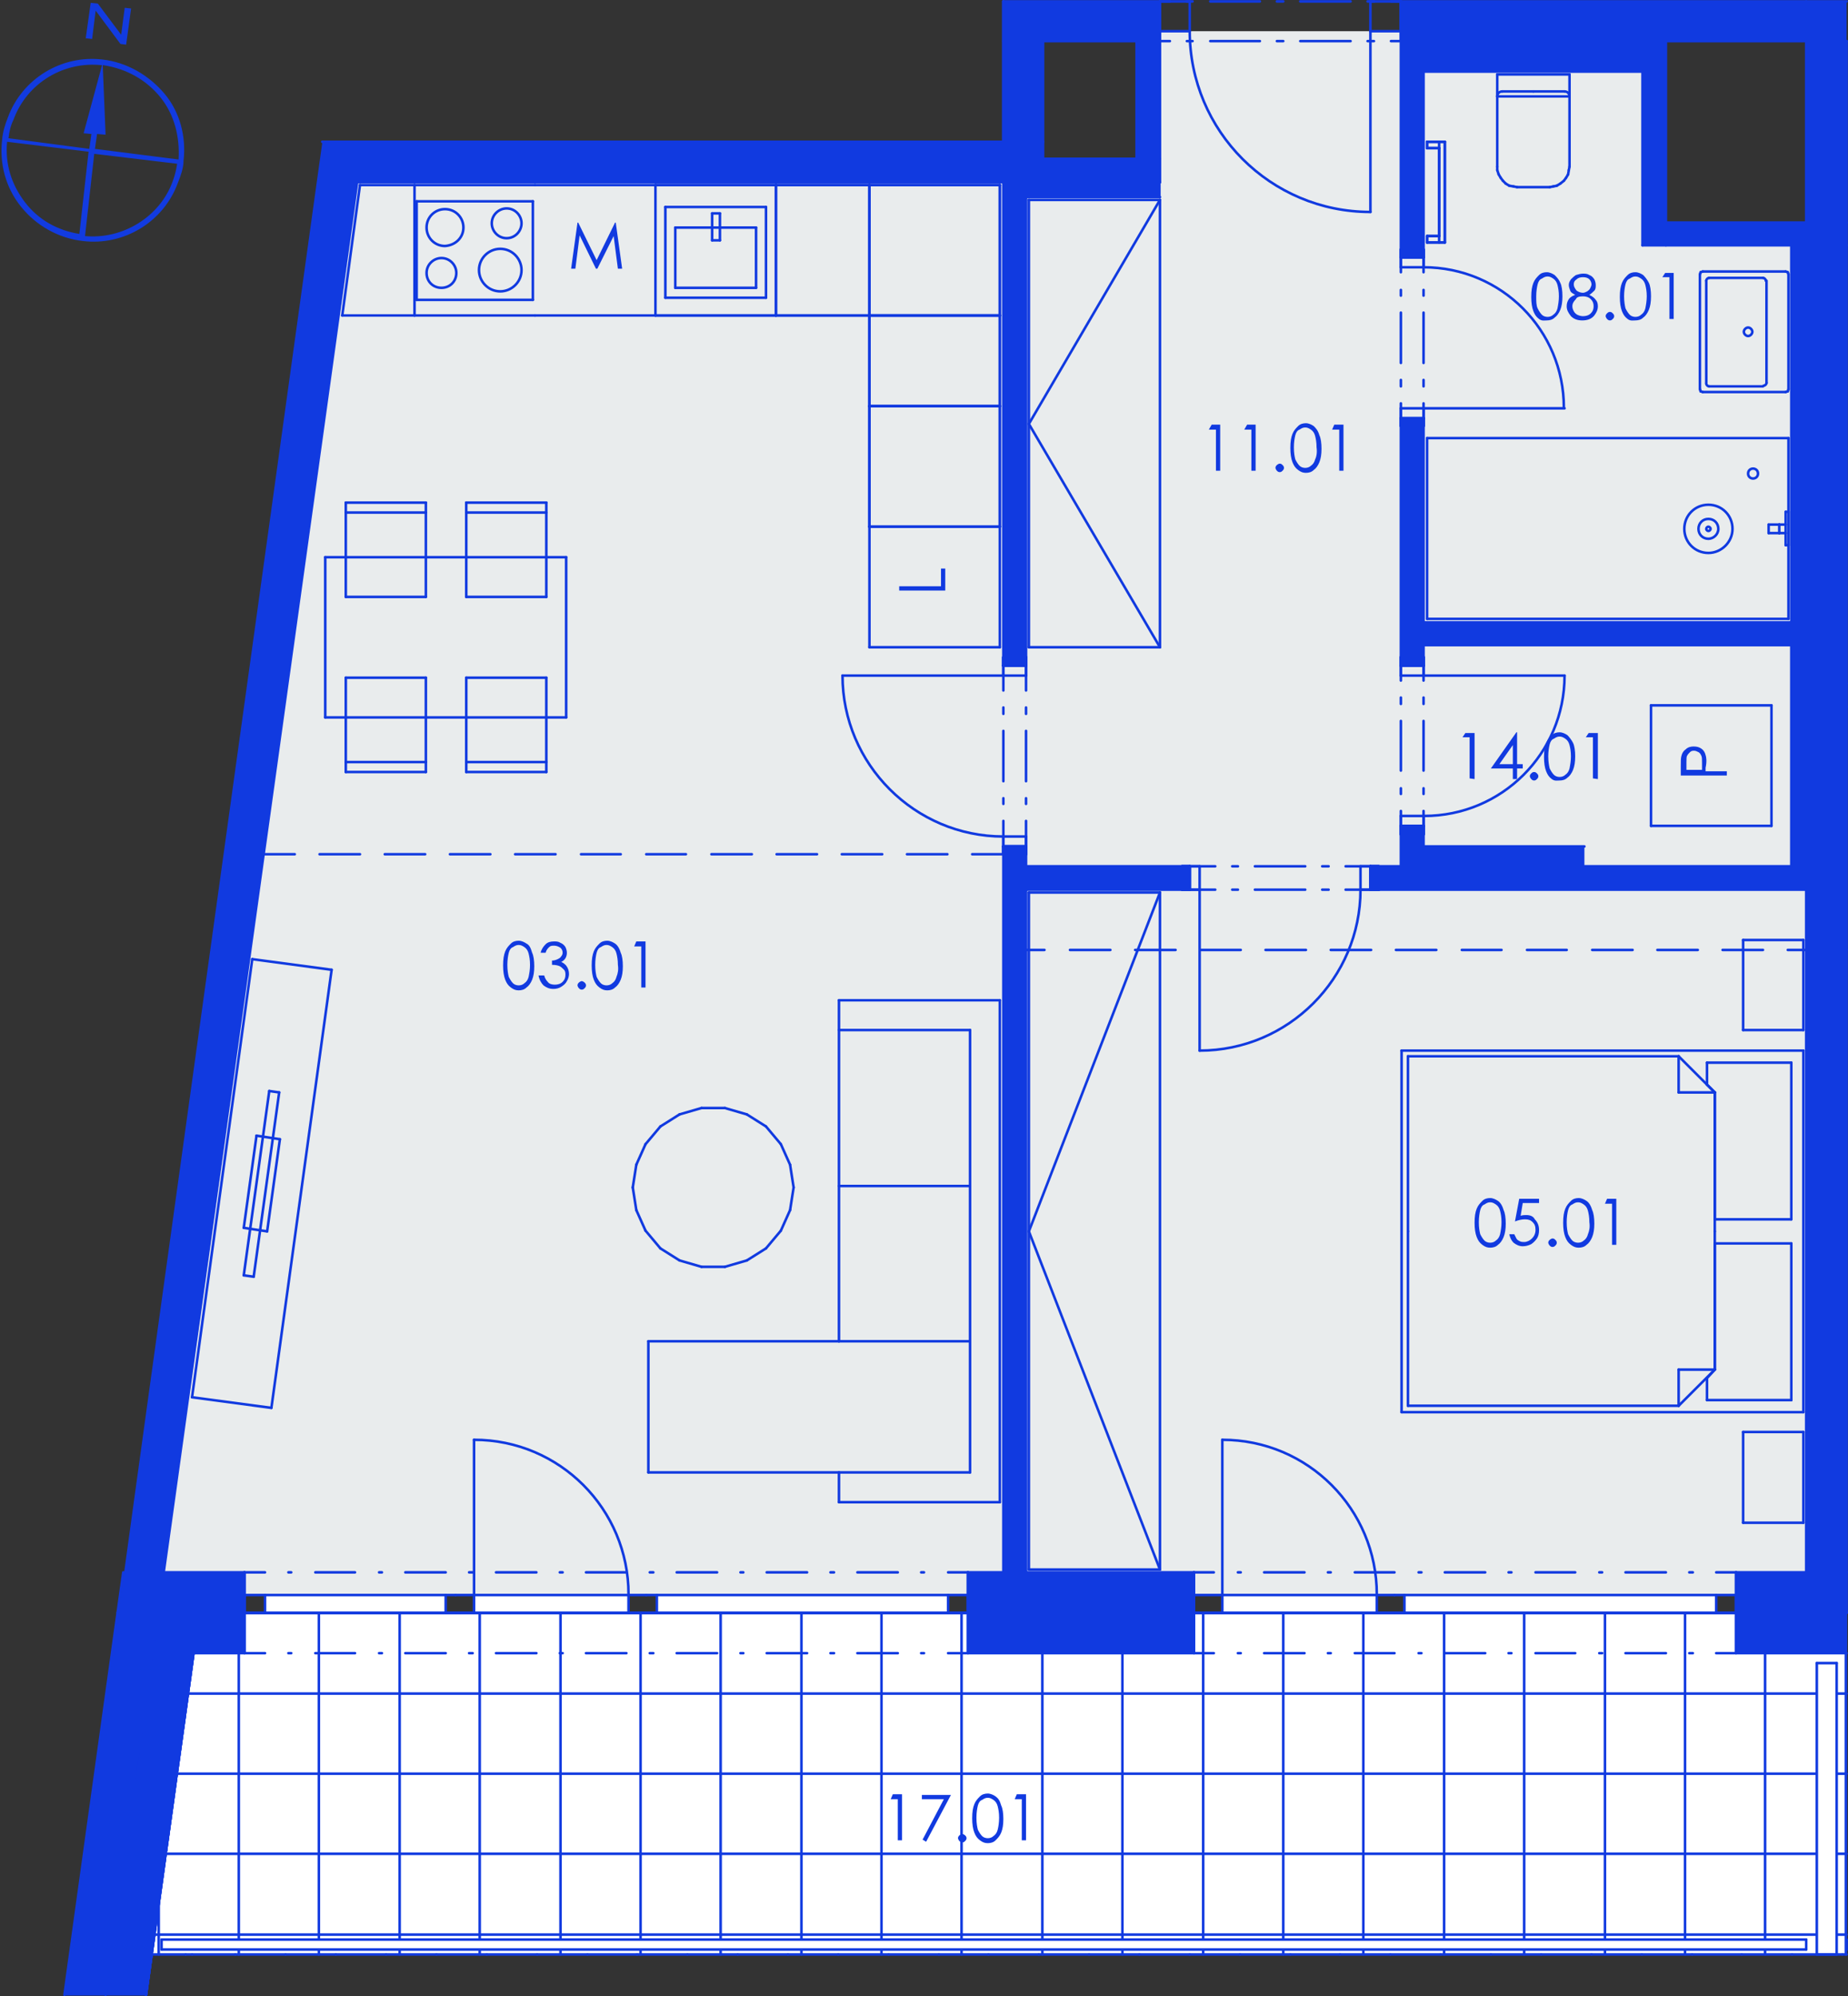 <?xml version="1.0" encoding="utf-8"?>
<!-- Generator: Adobe Illustrator 28.0.0, SVG Export Plug-In . SVG Version: 6.00 Build 0)  -->
<svg version="1.1" id="Layer_1" xmlns="http://www.w3.org/2000/svg" xmlns:xlink="http://www.w3.org/1999/xlink" x="0px" y="0px"
	 viewBox="0 0 260.8 281.6" style="enable-background:new 0 0 260.8 281.6;" xml:space="preserve">
<rect x="0" y="0" width="260.8" height="281.6" fill="#333333" stroke="none"/>
<style type="text/css">
	.st0{fill:none;stroke:#F0F0F0;stroke-width:0.283;stroke-linecap:round;stroke-linejoin:round;stroke-miterlimit:10;}
	.st1{fill:none;stroke:#113AE0;stroke-width:0.36;stroke-linecap:round;stroke-linejoin:round;stroke-miterlimit:10;}
	.st2{fill-rule:evenodd;clip-rule:evenodd;fill:#FFFFFF;}
	.st3{opacity:0.753;fill-rule:evenodd;clip-rule:evenodd;fill:#259B64;enable-background:new    ;}
	.st4{fill-rule:evenodd;clip-rule:evenodd;fill:#E9ECED;}
	.st5{fill-rule:evenodd;clip-rule:evenodd;fill:#113AE0;}
	.st6{fill:#123BE0;}
</style>
<g>
	<line class="st0" x1="51" y1="20" x2="51" y2="20"/>
	<line class="st0" x1="58.1" y1="20" x2="58.1" y2="20"/>
	<line class="st0" x1="65.2" y1="20" x2="65.2" y2="20"/>
	<line class="st0" x1="72.3" y1="20" x2="72.3" y2="20"/>
	<line class="st0" x1="79.4" y1="20" x2="79.4" y2="20"/>
	<line class="st0" x1="86.4" y1="20" x2="86.4" y2="20"/>
	<line class="st0" x1="93.5" y1="20" x2="93.5" y2="20"/>
	<line class="st0" x1="100.6" y1="20" x2="100.6" y2="20"/>
	<line class="st0" x1="107.7" y1="20" x2="107.7" y2="20"/>
	<line class="st0" x1="114.8" y1="20" x2="114.8" y2="20"/>
	<line class="st0" x1="121.9" y1="20" x2="121.9" y2="20"/>
	<line class="st0" x1="129" y1="20" x2="129" y2="20"/>
	<line class="st0" x1="136.1" y1="20" x2="136.1" y2="20"/>
	<line class="st0" x1="141.6" y1="20" x2="141.6" y2="20"/>
	<line class="st0" x1="141.6" y1="20" x2="141.6" y2="20"/>
	<line class="st0" x1="141.6" y1="17.2" x2="141.6" y2="17.2"/>
	<line class="st0" x1="141.6" y1="10.1" x2="141.6" y2="10.1"/>
	<line class="st0" x1="141.6" y1="3" x2="141.6" y2="3"/>
	<line class="st0" x1="141.6" y1="0.2" x2="141.6" y2="0.2"/>
	<line class="st0" x1="141.6" y1="0.2" x2="141.6" y2="0.2"/>
	<line class="st1" x1="141.6" y1="0.2" x2="141.6" y2="20"/>
	<line class="st1" x1="141.6" y1="20" x2="45.5" y2="20"/>
	<polyline class="st2" points="9.1,281.4 9.1,281.4 17.4,221.8 9.1,281.4 	"/>
	<polyline class="st2" points="50.4,25.7 141.6,25.7 141.6,221.8 136.6,221.8 136.6,225 34.5,225 34.5,221.8 23.1,221.8 50.4,25.7 	
		"/>
	<polyline class="st2" points="254.9,125.5 254.9,221.8 245,221.8 245,225 168.5,225 168.5,221.8 144.8,221.8 144.8,125.5 
		254.9,125.5 	"/>
	<polyline class="st2" points="200.9,10.1 231.8,10.1 231.8,34.6 252.8,34.6 252.8,87.8 200.9,87.8 200.9,10.1 	"/>
	<polyline class="st2" points="163.7,27.8 163.7,5.8 197.7,5.8 197.7,122.2 144.8,122.2 144.8,27.8 163.7,27.8 	"/>
	<polyline class="st2" points="200.9,91 252.8,91 252.8,122.2 223.6,122.2 223.6,119.4 200.9,119.4 200.9,91 	"/>
	<polyline class="st2" points="21.8,272.9 27.3,233.2 256.4,233.2 256.4,272.9 21.8,272.9 	"/>
	<polyline class="st2" points="260.6,272.9 259.2,272.9 259.2,233.2 260.6,233.2 260.6,272.9 	"/>
	<polyline class="st3" points="260.6,221.8 260.6,221.8 260.6,34.6 260.6,221.8 	"/>
	<polyline class="st4" points="50.4,25.7 141.6,25.7 163.7,25.7 163.7,4.4 197.7,4.4 197.7,8.7 231.8,8.7 231.8,34.6 254.9,34.6 
		254.9,221.8 245,221.8 245,225 168.5,225 168.5,221.8 136.6,221.8 136.6,225 34.5,225 34.5,221.8 23.1,221.8 50.4,25.7 	"/>
	<line class="st1" x1="58.5" y1="44.5" x2="48.3" y2="44.5"/>
	<line class="st1" x1="48.3" y1="44.5" x2="50.8" y2="26.1"/>
	<line class="st1" x1="50.8" y1="26.1" x2="58.5" y2="26.1"/>
	<line class="st1" x1="58.5" y1="26.1" x2="58.5" y2="44.5"/>
	<polyline class="st2" points="260.6,275.7 15.8,275.7 22.4,227.5 260.6,227.5 260.6,275.7 	"/>
	<g>
		<line class="st1" x1="16.2" y1="272.9" x2="260.6" y2="272.9"/>
		<line class="st1" x1="17.7" y1="261.5" x2="260.6" y2="261.5"/>
		<line class="st1" x1="19.3" y1="250.2" x2="260.6" y2="250.2"/>
		<line class="st1" x1="20.8" y1="238.9" x2="260.6" y2="238.9"/>
		<line class="st1" x1="22.4" y1="227.5" x2="260.6" y2="227.5"/>
		<line class="st1" x1="260.5" y1="275.7" x2="260.5" y2="227.5"/>
		<line class="st1" x1="249.1" y1="275.7" x2="249.1" y2="227.5"/>
		<line class="st1" x1="237.8" y1="275.7" x2="237.8" y2="227.5"/>
		<line class="st1" x1="226.5" y1="275.7" x2="226.5" y2="227.5"/>
		<line class="st1" x1="215.1" y1="275.7" x2="215.1" y2="227.5"/>
		<line class="st1" x1="203.8" y1="275.7" x2="203.8" y2="227.5"/>
		<line class="st1" x1="192.4" y1="275.7" x2="192.4" y2="227.5"/>
		<line class="st1" x1="181.1" y1="275.7" x2="181.1" y2="227.5"/>
		<line class="st1" x1="169.8" y1="275.7" x2="169.8" y2="227.5"/>
		<line class="st1" x1="158.4" y1="275.7" x2="158.4" y2="227.5"/>
		<line class="st1" x1="147.1" y1="275.7" x2="147.1" y2="227.5"/>
		<line class="st1" x1="135.7" y1="275.7" x2="135.7" y2="227.5"/>
		<line class="st1" x1="124.4" y1="275.7" x2="124.4" y2="227.5"/>
		<line class="st1" x1="113.1" y1="275.7" x2="113.1" y2="227.5"/>
		<line class="st1" x1="101.7" y1="275.7" x2="101.7" y2="227.5"/>
		<line class="st1" x1="90.4" y1="275.7" x2="90.4" y2="227.5"/>
		<line class="st1" x1="79.1" y1="275.7" x2="79.1" y2="227.5"/>
		<line class="st1" x1="67.7" y1="275.7" x2="67.7" y2="227.5"/>
		<line class="st1" x1="56.4" y1="275.7" x2="56.4" y2="227.5"/>
		<line class="st1" x1="45" y1="275.7" x2="45" y2="227.5"/>
		<line class="st1" x1="33.7" y1="275.7" x2="33.7" y2="227.5"/>
		<line class="st1" x1="22.4" y1="275.7" x2="22.4" y2="227.5"/>
	</g>
	<line class="st1" x1="15.8" y1="275.7" x2="15.8" y2="275.7"/>
	<line class="st1" x1="16.2" y1="272.7" x2="16.2" y2="272.7"/>
	<line class="st1" x1="17.2" y1="265.7" x2="17.2" y2="265.7"/>
	<line class="st1" x1="18.1" y1="258.6" x2="18.1" y2="258.6"/>
	<line class="st1" x1="19.1" y1="251.6" x2="19.1" y2="251.6"/>
	<line class="st1" x1="20" y1="244.6" x2="20" y2="244.6"/>
	<line class="st1" x1="21" y1="237.6" x2="21" y2="237.6"/>
	<line class="st1" x1="21.9" y1="230.5" x2="21.9" y2="230.5"/>
	<line class="st1" x1="22.4" y1="227.5" x2="22.4" y2="227.5"/>
	<line class="st1" x1="22.4" y1="227.5" x2="22.4" y2="227.5"/>
	<line class="st1" x1="29.4" y1="227.5" x2="29.4" y2="227.5"/>
	<line class="st1" x1="36.5" y1="227.5" x2="36.5" y2="227.5"/>
	<line class="st1" x1="43.6" y1="227.5" x2="43.6" y2="227.5"/>
	<line class="st1" x1="50.7" y1="227.5" x2="50.7" y2="227.5"/>
	<line class="st1" x1="57.8" y1="227.5" x2="57.8" y2="227.5"/>
	<line class="st1" x1="64.9" y1="227.5" x2="64.9" y2="227.5"/>
	<line class="st1" x1="72" y1="227.5" x2="72" y2="227.5"/>
	<line class="st1" x1="79.1" y1="227.5" x2="79.1" y2="227.5"/>
	<line class="st1" x1="86.1" y1="227.5" x2="86.1" y2="227.5"/>
	<line class="st1" x1="93.2" y1="227.5" x2="93.2" y2="227.5"/>
	<line class="st1" x1="100.3" y1="227.5" x2="100.3" y2="227.5"/>
	<line class="st1" x1="107.4" y1="227.5" x2="107.4" y2="227.5"/>
	<line class="st1" x1="114.5" y1="227.5" x2="114.5" y2="227.5"/>
	<line class="st1" x1="121.6" y1="227.5" x2="121.6" y2="227.5"/>
	<line class="st1" x1="128.7" y1="227.5" x2="128.7" y2="227.5"/>
	<line class="st1" x1="135.7" y1="227.5" x2="135.7" y2="227.5"/>
	<line class="st1" x1="142.8" y1="227.5" x2="142.8" y2="227.5"/>
	<line class="st1" x1="149.9" y1="227.5" x2="149.9" y2="227.5"/>
	<line class="st1" x1="157" y1="227.5" x2="157" y2="227.5"/>
	<line class="st1" x1="164.1" y1="227.5" x2="164.1" y2="227.5"/>
	<line class="st1" x1="171.2" y1="227.5" x2="171.2" y2="227.5"/>
	<line class="st1" x1="178.3" y1="227.5" x2="178.3" y2="227.5"/>
	<line class="st1" x1="185.4" y1="227.5" x2="185.4" y2="227.5"/>
	<line class="st1" x1="192.4" y1="227.5" x2="192.4" y2="227.5"/>
	<line class="st1" x1="199.5" y1="227.5" x2="199.5" y2="227.5"/>
	<line class="st1" x1="206.6" y1="227.5" x2="206.6" y2="227.5"/>
	<line class="st1" x1="213.7" y1="227.5" x2="213.7" y2="227.5"/>
	<line class="st1" x1="220.8" y1="227.5" x2="220.8" y2="227.5"/>
	<line class="st1" x1="227.9" y1="227.5" x2="227.9" y2="227.5"/>
	<line class="st1" x1="235" y1="227.5" x2="235" y2="227.5"/>
	<line class="st1" x1="242" y1="227.5" x2="242" y2="227.5"/>
	<line class="st1" x1="249.1" y1="227.5" x2="249.1" y2="227.5"/>
	<line class="st1" x1="256.2" y1="227.5" x2="256.2" y2="227.5"/>
	<line class="st1" x1="260" y1="275.7" x2="260" y2="275.7"/>
	<line class="st1" x1="252.9" y1="275.7" x2="252.9" y2="275.7"/>
	<line class="st1" x1="245.8" y1="275.7" x2="245.8" y2="275.7"/>
	<line class="st1" x1="238.8" y1="275.7" x2="238.8" y2="275.7"/>
	<line class="st1" x1="231.7" y1="275.7" x2="231.7" y2="275.7"/>
	<line class="st1" x1="224.6" y1="275.7" x2="224.6" y2="275.7"/>
	<line class="st1" x1="217.5" y1="275.7" x2="217.5" y2="275.7"/>
	<line class="st1" x1="210.4" y1="275.7" x2="210.4" y2="275.7"/>
	<line class="st1" x1="203.3" y1="275.7" x2="203.3" y2="275.7"/>
	<line class="st1" x1="196.2" y1="275.7" x2="196.2" y2="275.7"/>
	<line class="st1" x1="189.1" y1="275.7" x2="189.1" y2="275.7"/>
	<line class="st1" x1="182.1" y1="275.7" x2="182.1" y2="275.7"/>
	<line class="st1" x1="175" y1="275.7" x2="175" y2="275.7"/>
	<line class="st1" x1="167.9" y1="275.7" x2="167.9" y2="275.7"/>
	<line class="st1" x1="160.8" y1="275.7" x2="160.8" y2="275.7"/>
	<line class="st1" x1="153.7" y1="275.7" x2="153.7" y2="275.7"/>
	<line class="st1" x1="146.6" y1="275.7" x2="146.6" y2="275.7"/>
	<line class="st1" x1="139.5" y1="275.7" x2="139.5" y2="275.7"/>
	<line class="st1" x1="132.5" y1="275.7" x2="132.5" y2="275.7"/>
	<line class="st1" x1="125.4" y1="275.7" x2="125.4" y2="275.7"/>
	<line class="st1" x1="118.3" y1="275.7" x2="118.3" y2="275.7"/>
	<line class="st1" x1="111.2" y1="275.7" x2="111.2" y2="275.7"/>
	<line class="st1" x1="104.1" y1="275.7" x2="104.1" y2="275.7"/>
	<line class="st1" x1="97" y1="275.7" x2="97" y2="275.7"/>
	<line class="st1" x1="89.9" y1="275.7" x2="89.9" y2="275.7"/>
	<line class="st1" x1="82.9" y1="275.7" x2="82.9" y2="275.7"/>
	<line class="st1" x1="75.8" y1="275.7" x2="75.8" y2="275.7"/>
	<line class="st1" x1="68.7" y1="275.7" x2="68.7" y2="275.7"/>
	<line class="st1" x1="61.6" y1="275.7" x2="61.6" y2="275.7"/>
	<line class="st1" x1="54.5" y1="275.7" x2="54.5" y2="275.7"/>
	<line class="st1" x1="47.4" y1="275.7" x2="47.4" y2="275.7"/>
	<line class="st1" x1="40.3" y1="275.7" x2="40.3" y2="275.7"/>
	<line class="st1" x1="33.2" y1="275.7" x2="33.2" y2="275.7"/>
	<line class="st1" x1="26.2" y1="275.7" x2="26.2" y2="275.7"/>
	<line class="st1" x1="19.1" y1="275.7" x2="19.1" y2="275.7"/>
	<line class="st1" x1="15.8" y1="275.7" x2="15.8" y2="275.7"/>
	<line class="st1" x1="260.6" y1="227.5" x2="28.1" y2="227.5"/>
	<line class="st1" x1="28.1" y1="227.5" x2="20.6" y2="281.4"/>
	<line class="st1" x1="260.6" y1="227.5" x2="28.1" y2="227.5"/>
	<line class="st1" x1="28.1" y1="227.5" x2="20.6" y2="281.4"/>
	<line class="st1" x1="260.6" y1="227.5" x2="28.1" y2="227.5"/>
	<line class="st1" x1="28.1" y1="227.5" x2="20.6" y2="281.4"/>
	<line class="st1" x1="45.5" y1="20" x2="51.2" y2="20"/>
	<line class="st1" x1="23.1" y1="221.8" x2="50.4" y2="25.7"/>
	<line class="st1" x1="254.9" y1="5.8" x2="254.9" y2="227.5"/>
	<line class="st1" x1="260.6" y1="227.5" x2="260.6" y2="5.8"/>
	<line class="st1" x1="141.6" y1="0.2" x2="141.6" y2="5.8"/>
	<line class="st1" x1="197.7" y1="5.8" x2="197.7" y2="4.4"/>
	<line class="st1" x1="197.7" y1="4.4" x2="197.7" y2="0.2"/>
	<line class="st1" x1="163.7" y1="5.8" x2="163.7" y2="4.4"/>
	<line class="st1" x1="163.7" y1="4.4" x2="163.7" y2="0.2"/>
	<line class="st1" x1="147.2" y1="5.8" x2="163.7" y2="5.8"/>
	<line class="st1" x1="197.7" y1="5.8" x2="254.9" y2="5.8"/>
	<line class="st1" x1="260.6" y1="5.8" x2="260.6" y2="5.8"/>
	<line class="st1" x1="254.9" y1="0.2" x2="197.7" y2="0.2"/>
	<line class="st1" x1="260.6" y1="0.2" x2="254.9" y2="0.2"/>
	<line class="st1" x1="163.7" y1="0.2" x2="141.6" y2="0.2"/>
	<line class="st1" x1="163.7" y1="5.8" x2="165.1" y2="5.8"/>
	<line class="st1" x1="167.5" y1="5.8" x2="168.3" y2="5.8"/>
	<line class="st1" x1="170.8" y1="5.8" x2="177.8" y2="5.8"/>
	<line class="st1" x1="180.2" y1="5.8" x2="181.1" y2="5.8"/>
	<line class="st1" x1="183.5" y1="5.8" x2="190.6" y2="5.8"/>
	<line class="st1" x1="193" y1="5.8" x2="193.9" y2="5.8"/>
	<line class="st1" x1="196.3" y1="5.8" x2="197.7" y2="5.8"/>
	<line class="st1" x1="163.7" y1="0.2" x2="165.1" y2="0.2"/>
	<line class="st1" x1="167.5" y1="0.2" x2="168.3" y2="0.2"/>
	<line class="st1" x1="170.8" y1="0.2" x2="177.8" y2="0.2"/>
	<line class="st1" x1="180.2" y1="0.2" x2="181.1" y2="0.2"/>
	<line class="st1" x1="183.5" y1="0.2" x2="190.6" y2="0.2"/>
	<line class="st1" x1="193" y1="0.2" x2="193.9" y2="0.2"/>
	<line class="st1" x1="196.3" y1="0.2" x2="197.7" y2="0.2"/>
	<g>
		<path class="st1" d="M193.4,29.9c-14.1,0-25.5-11.4-25.5-25.5"/>
	</g>
	<line class="st1" x1="163.7" y1="0.2" x2="167.9" y2="0.2"/>
	<line class="st1" x1="167.9" y1="0.2" x2="167.9" y2="4.4"/>
	<line class="st1" x1="167.9" y1="4.4" x2="163.7" y2="4.4"/>
	<line class="st1" x1="163.7" y1="4.4" x2="163.7" y2="0.2"/>
	<line class="st1" x1="197.7" y1="4.4" x2="193.4" y2="4.4"/>
	<line class="st1" x1="193.4" y1="4.4" x2="193.4" y2="0.2"/>
	<line class="st1" x1="193.4" y1="0.2" x2="197.7" y2="0.2"/>
	<line class="st1" x1="197.7" y1="0.2" x2="197.7" y2="4.4"/>
	<line class="st1" x1="193.4" y1="4.4" x2="193.4" y2="29.9"/>
	<line class="st1" x1="163.7" y1="4.4" x2="163.7" y2="0.2"/>
	<line class="st1" x1="163.7" y1="4.4" x2="163.7" y2="0.2"/>
	<line class="st1" x1="163.7" y1="5.8" x2="163.7" y2="4.4"/>
	<line class="st1" x1="197.7" y1="4.4" x2="197.7" y2="0.2"/>
	<line class="st1" x1="197.7" y1="4.4" x2="197.7" y2="0.2"/>
	<line class="st1" x1="197.7" y1="5.8" x2="197.7" y2="4.4"/>
	<line class="st1" x1="22.4" y1="227.5" x2="21.6" y2="233.2"/>
	<line class="st1" x1="17.4" y1="221.8" x2="16.6" y2="227.5"/>
	<line class="st1" x1="136.6" y1="227.5" x2="168.5" y2="227.5"/>
	<line class="st1" x1="22.4" y1="227.5" x2="34.5" y2="227.5"/>
	<line class="st1" x1="245" y1="227.5" x2="260.6" y2="227.5"/>
	<line class="st1" x1="245" y1="225" x2="245" y2="221.8"/>
	<line class="st1" x1="245" y1="233.2" x2="245" y2="227.5"/>
	<line class="st1" x1="245" y1="227.5" x2="245" y2="225"/>
	<line class="st1" x1="168.5" y1="225" x2="168.5" y2="221.8"/>
	<line class="st1" x1="168.5" y1="233.2" x2="168.5" y2="227.5"/>
	<line class="st1" x1="168.5" y1="227.5" x2="168.5" y2="225"/>
	<line class="st1" x1="136.6" y1="225" x2="136.6" y2="221.8"/>
	<line class="st1" x1="136.6" y1="233.2" x2="136.6" y2="227.5"/>
	<line class="st1" x1="136.6" y1="227.5" x2="136.6" y2="225"/>
	<line class="st1" x1="34.5" y1="225" x2="34.5" y2="221.8"/>
	<line class="st1" x1="34.5" y1="233.2" x2="34.5" y2="227.5"/>
	<line class="st1" x1="34.5" y1="227.5" x2="34.5" y2="225"/>
	<line class="st1" x1="27.3" y1="233.2" x2="34.5" y2="233.2"/>
	<line class="st1" x1="136.6" y1="233.2" x2="168.5" y2="233.2"/>
	<line class="st1" x1="245" y1="233.2" x2="260.6" y2="233.2"/>
	<line class="st1" x1="260.6" y1="221.8" x2="260.6" y2="221.8"/>
	<line class="st1" x1="254.9" y1="221.8" x2="245" y2="221.8"/>
	<line class="st1" x1="168.5" y1="221.8" x2="136.6" y2="221.8"/>
	<line class="st1" x1="34.5" y1="221.8" x2="23.1" y2="221.8"/>
	<line class="st1" x1="168.5" y1="233.2" x2="171.3" y2="233.2"/>
	<line class="st1" x1="174.7" y1="233.2" x2="175.1" y2="233.2"/>
	<line class="st1" x1="178.4" y1="233.2" x2="184.1" y2="233.2"/>
	<line class="st1" x1="187.4" y1="233.2" x2="187.8" y2="233.2"/>
	<line class="st1" x1="191.2" y1="233.2" x2="196.8" y2="233.2"/>
	<line class="st1" x1="200.2" y1="233.2" x2="200.6" y2="233.2"/>
	<line class="st1" x1="203.9" y1="233.2" x2="209.6" y2="233.2"/>
	<line class="st1" x1="212.9" y1="233.2" x2="213.3" y2="233.2"/>
	<line class="st1" x1="216.7" y1="233.2" x2="222.3" y2="233.2"/>
	<line class="st1" x1="225.7" y1="233.2" x2="226.1" y2="233.2"/>
	<line class="st1" x1="229.4" y1="233.2" x2="235.1" y2="233.2"/>
	<line class="st1" x1="238.4" y1="233.2" x2="238.9" y2="233.2"/>
	<line class="st1" x1="242.2" y1="233.2" x2="245" y2="233.2"/>
	<line class="st1" x1="168.5" y1="221.8" x2="171.3" y2="221.8"/>
	<line class="st1" x1="174.7" y1="221.8" x2="175.1" y2="221.8"/>
	<line class="st1" x1="178.4" y1="221.8" x2="184.1" y2="221.8"/>
	<line class="st1" x1="187.4" y1="221.8" x2="187.8" y2="221.8"/>
	<line class="st1" x1="191.2" y1="221.8" x2="196.8" y2="221.8"/>
	<line class="st1" x1="200.2" y1="221.8" x2="200.6" y2="221.8"/>
	<line class="st1" x1="203.9" y1="221.8" x2="209.6" y2="221.8"/>
	<line class="st1" x1="212.9" y1="221.8" x2="213.3" y2="221.8"/>
	<line class="st1" x1="216.7" y1="221.8" x2="222.3" y2="221.8"/>
	<line class="st1" x1="225.7" y1="221.8" x2="226.1" y2="221.8"/>
	<line class="st1" x1="229.4" y1="221.8" x2="235.1" y2="221.8"/>
	<line class="st1" x1="238.4" y1="221.8" x2="238.9" y2="221.8"/>
	<line class="st1" x1="242.2" y1="221.8" x2="245" y2="221.8"/>
	<polyline class="st2" points="172.5,225 172.5,227.5 194.3,227.5 194.3,225 172.5,225 	"/>
	<polyline class="st2" points="198.2,225 198.2,227.5 242.2,227.5 242.2,225 198.2,225 	"/>
	<line class="st1" x1="168.5" y1="225" x2="172.5" y2="225"/>
	<line class="st1" x1="172.5" y1="225" x2="172.5" y2="227.5"/>
	<line class="st1" x1="172.5" y1="227.5" x2="168.5" y2="227.5"/>
	<line class="st1" x1="196.8" y1="227.5" x2="194.3" y2="227.5"/>
	<line class="st1" x1="194.3" y1="227.5" x2="194.3" y2="225"/>
	<line class="st1" x1="194.3" y1="225" x2="196.8" y2="225"/>
	<line class="st1" x1="172.5" y1="225" x2="194.3" y2="225"/>
	<line class="st1" x1="194.3" y1="227.5" x2="172.5" y2="227.5"/>
	<line class="st1" x1="172.5" y1="225" x2="172.5" y2="203.1"/>
	<line class="st1" x1="196.8" y1="225" x2="198.2" y2="225"/>
	<line class="st1" x1="198.2" y1="225" x2="198.2" y2="227.5"/>
	<line class="st1" x1="198.2" y1="227.5" x2="196.8" y2="227.5"/>
	<line class="st1" x1="245" y1="227.5" x2="242.2" y2="227.5"/>
	<line class="st1" x1="242.2" y1="227.5" x2="242.2" y2="225"/>
	<line class="st1" x1="242.2" y1="225" x2="245" y2="225"/>
	<line class="st1" x1="198.2" y1="225" x2="242.2" y2="225"/>
	<line class="st1" x1="242.2" y1="227.5" x2="198.2" y2="227.5"/>
	<g>
		<path class="st1" d="M172.5,203.1c12.1,0,21.8,9.8,21.8,21.8"/>
	</g>
	<line class="st1" x1="168.5" y1="227.5" x2="168.5" y2="225"/>
	<line class="st1" x1="168.5" y1="227.5" x2="168.5" y2="225"/>
	<line class="st1" x1="168.5" y1="233.2" x2="168.5" y2="227.5"/>
	<line class="st1" x1="168.5" y1="225" x2="168.5" y2="221.8"/>
	<line class="st1" x1="245" y1="227.5" x2="245" y2="225"/>
	<line class="st1" x1="245" y1="227.5" x2="245" y2="225"/>
	<line class="st1" x1="245" y1="233.2" x2="245" y2="227.5"/>
	<line class="st1" x1="245" y1="225" x2="245" y2="221.8"/>
	<line class="st1" x1="34.5" y1="233.2" x2="37.4" y2="233.2"/>
	<line class="st1" x1="40.7" y1="233.2" x2="41.1" y2="233.2"/>
	<line class="st1" x1="44.5" y1="233.2" x2="50.1" y2="233.2"/>
	<line class="st1" x1="53.5" y1="233.2" x2="53.9" y2="233.2"/>
	<line class="st1" x1="57.2" y1="233.2" x2="62.9" y2="233.2"/>
	<line class="st1" x1="66.2" y1="233.2" x2="66.7" y2="233.2"/>
	<line class="st1" x1="70" y1="233.2" x2="75.7" y2="233.2"/>
	<line class="st1" x1="79" y1="233.2" x2="79.4" y2="233.2"/>
	<line class="st1" x1="82.7" y1="233.2" x2="88.4" y2="233.2"/>
	<line class="st1" x1="91.7" y1="233.2" x2="92.2" y2="233.2"/>
	<line class="st1" x1="95.5" y1="233.2" x2="101.2" y2="233.2"/>
	<line class="st1" x1="104.5" y1="233.2" x2="104.9" y2="233.2"/>
	<line class="st1" x1="108.2" y1="233.2" x2="113.9" y2="233.2"/>
	<line class="st1" x1="117.2" y1="233.2" x2="117.7" y2="233.2"/>
	<line class="st1" x1="121" y1="233.2" x2="126.7" y2="233.2"/>
	<line class="st1" x1="130" y1="233.2" x2="130.4" y2="233.2"/>
	<line class="st1" x1="133.8" y1="233.2" x2="136.6" y2="233.2"/>
	<line class="st1" x1="34.5" y1="221.8" x2="37.4" y2="221.8"/>
	<line class="st1" x1="40.7" y1="221.8" x2="41.1" y2="221.8"/>
	<line class="st1" x1="44.5" y1="221.8" x2="50.1" y2="221.8"/>
	<line class="st1" x1="53.5" y1="221.8" x2="53.9" y2="221.8"/>
	<line class="st1" x1="57.2" y1="221.8" x2="62.9" y2="221.8"/>
	<line class="st1" x1="66.2" y1="221.8" x2="66.7" y2="221.8"/>
	<line class="st1" x1="70" y1="221.8" x2="75.7" y2="221.8"/>
	<line class="st1" x1="79" y1="221.8" x2="79.4" y2="221.8"/>
	<line class="st1" x1="82.7" y1="221.8" x2="88.4" y2="221.8"/>
	<line class="st1" x1="91.7" y1="221.8" x2="92.2" y2="221.8"/>
	<line class="st1" x1="95.5" y1="221.8" x2="101.2" y2="221.8"/>
	<line class="st1" x1="104.5" y1="221.8" x2="104.9" y2="221.8"/>
	<line class="st1" x1="108.2" y1="221.8" x2="113.9" y2="221.8"/>
	<line class="st1" x1="117.2" y1="221.8" x2="117.7" y2="221.8"/>
	<line class="st1" x1="121" y1="221.8" x2="126.7" y2="221.8"/>
	<line class="st1" x1="130" y1="221.8" x2="130.4" y2="221.8"/>
	<line class="st1" x1="133.8" y1="221.8" x2="136.6" y2="221.8"/>
	<polyline class="st2" points="37.4,225 37.4,227.5 62.9,227.5 62.9,225 37.4,225 	"/>
	<polyline class="st2" points="66.9,225 66.9,227.5 88.7,227.5 88.7,225 66.9,225 	"/>
	<polyline class="st2" points="92.7,225 92.7,227.5 133.8,227.5 133.8,225 92.7,225 	"/>
	<line class="st1" x1="34.5" y1="225" x2="37.4" y2="225"/>
	<line class="st1" x1="37.4" y1="225" x2="37.4" y2="227.5"/>
	<line class="st1" x1="37.4" y1="227.5" x2="34.5" y2="227.5"/>
	<line class="st1" x1="64.3" y1="227.5" x2="62.9" y2="227.5"/>
	<line class="st1" x1="62.9" y1="227.5" x2="62.9" y2="225"/>
	<line class="st1" x1="62.9" y1="225" x2="64.3" y2="225"/>
	<line class="st1" x1="37.4" y1="225" x2="62.9" y2="225"/>
	<line class="st1" x1="62.9" y1="227.5" x2="37.4" y2="227.5"/>
	<line class="st1" x1="64.3" y1="225" x2="66.9" y2="225"/>
	<line class="st1" x1="66.9" y1="225" x2="66.9" y2="227.5"/>
	<line class="st1" x1="66.9" y1="227.5" x2="64.3" y2="227.5"/>
	<line class="st1" x1="91.2" y1="227.5" x2="88.7" y2="227.5"/>
	<line class="st1" x1="88.7" y1="227.5" x2="88.7" y2="225"/>
	<line class="st1" x1="88.7" y1="225" x2="91.2" y2="225"/>
	<line class="st1" x1="66.9" y1="225" x2="88.7" y2="225"/>
	<line class="st1" x1="88.7" y1="227.5" x2="66.9" y2="227.5"/>
	<line class="st1" x1="66.9" y1="225" x2="66.9" y2="203.1"/>
	<line class="st1" x1="91.2" y1="225" x2="92.7" y2="225"/>
	<line class="st1" x1="92.7" y1="225" x2="92.7" y2="227.5"/>
	<line class="st1" x1="92.7" y1="227.5" x2="91.2" y2="227.5"/>
	<line class="st1" x1="136.6" y1="227.5" x2="133.8" y2="227.5"/>
	<line class="st1" x1="133.8" y1="227.5" x2="133.8" y2="225"/>
	<line class="st1" x1="133.8" y1="225" x2="136.6" y2="225"/>
	<line class="st1" x1="92.7" y1="225" x2="133.8" y2="225"/>
	<line class="st1" x1="133.8" y1="227.5" x2="92.7" y2="227.5"/>
	<g>
		<path class="st1" d="M66.9,203.1c12.1,0,21.8,9.8,21.8,21.8"/>
	</g>
	<line class="st1" x1="34.5" y1="227.5" x2="34.5" y2="225"/>
	<line class="st1" x1="34.5" y1="227.5" x2="34.5" y2="225"/>
	<line class="st1" x1="34.5" y1="233.2" x2="34.5" y2="227.5"/>
	<line class="st1" x1="34.5" y1="225" x2="34.5" y2="221.8"/>
	<line class="st1" x1="136.6" y1="227.5" x2="136.6" y2="225"/>
	<line class="st1" x1="136.6" y1="227.5" x2="136.6" y2="225"/>
	<line class="st1" x1="136.6" y1="233.2" x2="136.6" y2="227.5"/>
	<line class="st1" x1="136.6" y1="225" x2="136.6" y2="221.8"/>
	<line class="st1" x1="22.4" y1="227.5" x2="21.6" y2="233.2"/>
	<line class="st1" x1="14.9" y1="281.4" x2="21.6" y2="233.2"/>
	<line class="st1" x1="20.6" y1="281.4" x2="27.3" y2="233.2"/>
	<line class="st1" x1="16.6" y1="227.5" x2="9.1" y2="281.4"/>
	<line class="st1" x1="21.4" y1="275.7" x2="27.1" y2="275.7"/>
	<line class="st1" x1="21.4" y1="275.7" x2="20.6" y2="281.4"/>
	<line class="st1" x1="147.2" y1="25.7" x2="147.2" y2="20"/>
	<line class="st1" x1="50.4" y1="25.7" x2="147.2" y2="25.7"/>
	<line class="st1" x1="141.6" y1="20" x2="51.2" y2="20"/>
	<line class="st1" x1="260.6" y1="99.7" x2="260.6" y2="99.7"/>
	<line class="st1" x1="260.6" y1="96.4" x2="260.6" y2="96.4"/>
	<line class="st1" x1="260.6" y1="31.4" x2="260.6" y2="31.4"/>
	<line class="st1" x1="260.6" y1="34.6" x2="260.6" y2="34.6"/>
	<polyline class="st2" points="256.4,234.6 259.2,234.6 259.2,275.7 256.4,275.7 256.4,234.6 	"/>
	<line class="st1" x1="256.4" y1="234.6" x2="256.4" y2="275.7"/>
	<line class="st1" x1="259.2" y1="275.7" x2="256.4" y2="275.7"/>
	<line class="st1" x1="259.2" y1="275.7" x2="259.2" y2="234.6"/>
	<line class="st1" x1="259.2" y1="234.6" x2="256.4" y2="234.6"/>
	<line class="st1" x1="260.6" y1="275.7" x2="27.1" y2="275.7"/>
	<line class="st1" x1="223.6" y1="119.4" x2="200.9" y2="119.4"/>
	<line class="st1" x1="144.8" y1="27.8" x2="163.7" y2="27.8"/>
	<line class="st1" x1="163.7" y1="25.7" x2="144.8" y2="25.7"/>
	<line class="st1" x1="260.6" y1="273.6" x2="260.6" y2="273.6"/>
	<line class="st1" x1="260.6" y1="273.6" x2="260.6" y2="275"/>
	<line class="st1" x1="260.6" y1="275" x2="260.6" y2="275"/>
	<polyline class="st2" points="254.9,275 254.9,273.6 22.8,273.6 22.8,275 254.9,275 	"/>
	<line class="st1" x1="254.9" y1="275" x2="254.9" y2="273.6"/>
	<line class="st1" x1="254.9" y1="273.6" x2="22.8" y2="273.6"/>
	<line class="st1" x1="22.8" y1="273.6" x2="22.8" y2="275"/>
	<line class="st1" x1="22.8" y1="275" x2="254.9" y2="275"/>
	<line class="st1" x1="163.7" y1="25.7" x2="163.7" y2="22.4"/>
	<line class="st1" x1="147.2" y1="25.7" x2="163.7" y2="25.7"/>
	<line class="st1" x1="160.4" y1="22.4" x2="147.2" y2="22.4"/>
	<line class="st1" x1="231.8" y1="34.6" x2="235.1" y2="34.6"/>
	<line class="st1" x1="231.8" y1="5.8" x2="231.8" y2="34.6"/>
	<line class="st1" x1="235.1" y1="31.4" x2="235.1" y2="5.8"/>
	<line class="st1" x1="235.1" y1="34.6" x2="254.9" y2="34.6"/>
	<line class="st1" x1="254.9" y1="31.4" x2="235.1" y2="31.4"/>
	<line class="st1" x1="200.9" y1="59" x2="200.9" y2="60.1"/>
	<line class="st1" x1="197.7" y1="59" x2="197.7" y2="60.1"/>
	<line class="st1" x1="197.7" y1="59" x2="200.9" y2="59"/>
	<line class="st1" x1="200.9" y1="36.3" x2="200.9" y2="35.2"/>
	<line class="st1" x1="197.7" y1="36.3" x2="197.7" y2="35.2"/>
	<line class="st1" x1="197.7" y1="36.3" x2="200.9" y2="36.3"/>
	<line class="st1" x1="200.9" y1="93.9" x2="200.9" y2="92.7"/>
	<line class="st1" x1="197.7" y1="93.9" x2="197.7" y2="92.7"/>
	<line class="st1" x1="197.7" y1="93.9" x2="200.9" y2="93.9"/>
	<line class="st1" x1="200.9" y1="116.5" x2="200.9" y2="117.7"/>
	<line class="st1" x1="197.7" y1="116.5" x2="197.7" y2="117.7"/>
	<line class="st1" x1="197.7" y1="116.5" x2="200.9" y2="116.5"/>
	<line class="st1" x1="200.9" y1="122.2" x2="200.9" y2="116.5"/>
	<line class="st1" x1="200.9" y1="93.9" x2="200.9" y2="91"/>
	<line class="st1" x1="200.9" y1="87.8" x2="200.9" y2="59"/>
	<line class="st1" x1="200.9" y1="36.3" x2="200.9" y2="5.8"/>
	<line class="st1" x1="197.7" y1="5.8" x2="197.7" y2="36.3"/>
	<line class="st1" x1="197.7" y1="59" x2="197.7" y2="93.9"/>
	<line class="st1" x1="197.7" y1="116.5" x2="197.7" y2="122.2"/>
	<line class="st1" x1="197.7" y1="36.3" x2="197.7" y2="38.4"/>
	<line class="st1" x1="197.7" y1="40.9" x2="197.7" y2="41.7"/>
	<line class="st1" x1="197.7" y1="44.1" x2="197.7" y2="51.2"/>
	<line class="st1" x1="197.7" y1="53.6" x2="197.7" y2="54.5"/>
	<line class="st1" x1="197.7" y1="56.9" x2="197.7" y2="59"/>
	<line class="st1" x1="200.9" y1="36.3" x2="200.9" y2="38.4"/>
	<line class="st1" x1="200.9" y1="40.9" x2="200.9" y2="41.7"/>
	<line class="st1" x1="200.9" y1="44.1" x2="200.9" y2="51.2"/>
	<line class="st1" x1="200.9" y1="53.6" x2="200.9" y2="54.5"/>
	<line class="st1" x1="200.9" y1="56.9" x2="200.9" y2="59"/>
	<g>
		<path class="st1" d="M200.9,37.7L200.9,37.7c11,0,19.8,8.9,19.8,19.8"/>
	</g>
	<line class="st1" x1="197.7" y1="36.3" x2="197.7" y2="37.7"/>
	<line class="st1" x1="197.7" y1="37.7" x2="200.9" y2="37.7"/>
	<line class="st1" x1="200.9" y1="37.7" x2="200.9" y2="36.3"/>
	<line class="st1" x1="200.9" y1="36.3" x2="197.7" y2="36.3"/>
	<line class="st1" x1="200.9" y1="59" x2="200.9" y2="57.6"/>
	<line class="st1" x1="200.9" y1="57.6" x2="197.7" y2="57.6"/>
	<line class="st1" x1="197.7" y1="57.6" x2="197.7" y2="59"/>
	<line class="st1" x1="197.7" y1="59" x2="200.9" y2="59"/>
	<line class="st1" x1="200.9" y1="57.6" x2="220.8" y2="57.6"/>
	<line class="st1" x1="197.7" y1="36.3" x2="200.9" y2="36.3"/>
	<line class="st1" x1="197.7" y1="36.3" x2="200.9" y2="36.3"/>
	<line class="st1" x1="197.7" y1="36.3" x2="197.7" y2="35.2"/>
	<line class="st1" x1="197.7" y1="36.3" x2="197.7" y2="35.2"/>
	<line class="st1" x1="200.9" y1="36.3" x2="200.9" y2="35.2"/>
	<line class="st1" x1="200.9" y1="36.3" x2="200.9" y2="35.2"/>
	<line class="st1" x1="197.7" y1="59" x2="200.9" y2="59"/>
	<line class="st1" x1="197.7" y1="59" x2="200.9" y2="59"/>
	<line class="st1" x1="197.7" y1="59" x2="197.7" y2="60.1"/>
	<line class="st1" x1="197.7" y1="59" x2="197.7" y2="60.1"/>
	<line class="st1" x1="200.9" y1="59" x2="200.9" y2="60.1"/>
	<line class="st1" x1="200.9" y1="59" x2="200.9" y2="60.1"/>
	<line class="st1" x1="197.7" y1="116.5" x2="197.7" y2="114.4"/>
	<line class="st1" x1="197.7" y1="112" x2="197.7" y2="111.2"/>
	<line class="st1" x1="197.7" y1="108.7" x2="197.7" y2="101.7"/>
	<line class="st1" x1="197.7" y1="99.3" x2="197.7" y2="98.4"/>
	<line class="st1" x1="197.7" y1="96" x2="197.7" y2="93.9"/>
	<line class="st1" x1="200.9" y1="116.5" x2="200.9" y2="114.4"/>
	<line class="st1" x1="200.9" y1="112" x2="200.9" y2="111.2"/>
	<line class="st1" x1="200.9" y1="108.7" x2="200.9" y2="101.7"/>
	<line class="st1" x1="200.9" y1="99.3" x2="200.9" y2="98.4"/>
	<line class="st1" x1="200.9" y1="96" x2="200.9" y2="93.9"/>
	<g>
		<path class="st1" d="M220.8,95.3L220.8,95.3c0,11-8.9,19.8-19.8,19.8"/>
	</g>
	<line class="st1" x1="197.7" y1="116.5" x2="197.7" y2="115.1"/>
	<line class="st1" x1="197.7" y1="115.1" x2="200.9" y2="115.1"/>
	<line class="st1" x1="200.9" y1="115.1" x2="200.9" y2="116.5"/>
	<line class="st1" x1="200.9" y1="116.5" x2="197.7" y2="116.5"/>
	<line class="st1" x1="200.9" y1="93.9" x2="200.9" y2="95.3"/>
	<line class="st1" x1="200.9" y1="95.3" x2="197.7" y2="95.3"/>
	<line class="st1" x1="197.7" y1="95.3" x2="197.7" y2="93.9"/>
	<line class="st1" x1="197.7" y1="93.9" x2="200.9" y2="93.9"/>
	<line class="st1" x1="200.9" y1="95.3" x2="220.8" y2="95.3"/>
	<line class="st1" x1="197.7" y1="116.5" x2="200.9" y2="116.5"/>
	<line class="st1" x1="197.7" y1="116.5" x2="200.9" y2="116.5"/>
	<line class="st1" x1="197.7" y1="116.5" x2="197.7" y2="117.7"/>
	<line class="st1" x1="197.7" y1="116.5" x2="197.7" y2="117.7"/>
	<line class="st1" x1="200.9" y1="116.5" x2="200.9" y2="117.7"/>
	<line class="st1" x1="200.9" y1="116.5" x2="200.9" y2="117.7"/>
	<line class="st1" x1="197.7" y1="93.9" x2="200.9" y2="93.9"/>
	<line class="st1" x1="197.7" y1="93.9" x2="200.9" y2="93.9"/>
	<line class="st1" x1="197.7" y1="93.9" x2="197.7" y2="92.7"/>
	<line class="st1" x1="197.7" y1="93.9" x2="197.7" y2="92.7"/>
	<line class="st1" x1="200.9" y1="93.9" x2="200.9" y2="92.7"/>
	<line class="st1" x1="200.9" y1="93.9" x2="200.9" y2="92.7"/>
	<line class="st1" x1="144.8" y1="93.9" x2="144.8" y2="92.7"/>
	<line class="st1" x1="141.6" y1="93.9" x2="141.6" y2="92.7"/>
	<line class="st1" x1="141.6" y1="93.9" x2="144.8" y2="93.9"/>
	<line class="st1" x1="144.8" y1="119.4" x2="144.8" y2="120.5"/>
	<line class="st1" x1="141.6" y1="119.4" x2="141.6" y2="120.5"/>
	<line class="st1" x1="141.6" y1="119.4" x2="144.8" y2="119.4"/>
	<line class="st1" x1="144.8" y1="221.8" x2="144.8" y2="125.5"/>
	<line class="st1" x1="144.8" y1="122.2" x2="144.8" y2="119.4"/>
	<line class="st1" x1="144.8" y1="93.9" x2="144.8" y2="25.7"/>
	<line class="st1" x1="141.6" y1="25.7" x2="141.6" y2="93.9"/>
	<line class="st1" x1="141.6" y1="119.4" x2="141.6" y2="221.8"/>
	<line class="st1" x1="141.6" y1="119.4" x2="141.6" y2="115.8"/>
	<line class="st1" x1="141.6" y1="113.4" x2="141.6" y2="112.6"/>
	<line class="st1" x1="141.6" y1="110.2" x2="141.6" y2="103.1"/>
	<line class="st1" x1="141.6" y1="100.7" x2="141.6" y2="99.8"/>
	<line class="st1" x1="141.6" y1="97.4" x2="141.6" y2="93.9"/>
	<line class="st1" x1="144.8" y1="119.4" x2="144.8" y2="115.8"/>
	<line class="st1" x1="144.8" y1="113.4" x2="144.8" y2="112.6"/>
	<line class="st1" x1="144.8" y1="110.2" x2="144.8" y2="103.1"/>
	<line class="st1" x1="144.8" y1="100.7" x2="144.8" y2="99.8"/>
	<line class="st1" x1="144.8" y1="97.4" x2="144.8" y2="93.9"/>
	<g>
		<path class="st1" d="M141.6,118L141.6,118c-12.5,0-22.7-10.2-22.7-22.7"/>
	</g>
	<line class="st1" x1="144.8" y1="119.4" x2="144.8" y2="118"/>
	<line class="st1" x1="144.8" y1="118" x2="141.6" y2="118"/>
	<line class="st1" x1="141.6" y1="118" x2="141.6" y2="119.4"/>
	<line class="st1" x1="141.6" y1="119.4" x2="144.8" y2="119.4"/>
	<line class="st1" x1="141.6" y1="93.9" x2="141.6" y2="95.3"/>
	<line class="st1" x1="141.6" y1="95.3" x2="144.8" y2="95.3"/>
	<line class="st1" x1="144.8" y1="95.3" x2="144.8" y2="93.9"/>
	<line class="st1" x1="144.8" y1="93.9" x2="141.6" y2="93.9"/>
	<line class="st1" x1="141.6" y1="95.3" x2="118.9" y2="95.3"/>
	<line class="st1" x1="141.6" y1="119.4" x2="144.8" y2="119.4"/>
	<line class="st1" x1="141.6" y1="119.4" x2="144.8" y2="119.4"/>
	<line class="st1" x1="141.6" y1="119.4" x2="141.6" y2="120.5"/>
	<line class="st1" x1="141.6" y1="119.4" x2="141.6" y2="120.5"/>
	<line class="st1" x1="144.8" y1="119.4" x2="144.8" y2="120.5"/>
	<line class="st1" x1="144.8" y1="119.4" x2="144.8" y2="120.5"/>
	<line class="st1" x1="141.6" y1="93.9" x2="144.8" y2="93.9"/>
	<line class="st1" x1="141.6" y1="93.9" x2="144.8" y2="93.9"/>
	<line class="st1" x1="141.6" y1="93.9" x2="141.6" y2="92.7"/>
	<line class="st1" x1="141.6" y1="93.9" x2="141.6" y2="92.7"/>
	<line class="st1" x1="144.8" y1="93.9" x2="144.8" y2="92.7"/>
	<line class="st1" x1="144.8" y1="93.9" x2="144.8" y2="92.7"/>
	<line class="st1" x1="163.7" y1="22.4" x2="163.7" y2="5.8"/>
	<line class="st1" x1="160.4" y1="5.8" x2="160.4" y2="22.4"/>
	<line class="st1" x1="167.9" y1="125.5" x2="166.8" y2="125.5"/>
	<line class="st1" x1="167.9" y1="122.2" x2="166.8" y2="122.2"/>
	<line class="st1" x1="167.9" y1="122.2" x2="167.9" y2="125.5"/>
	<line class="st1" x1="193.4" y1="125.5" x2="194.6" y2="125.5"/>
	<line class="st1" x1="193.4" y1="122.2" x2="194.6" y2="122.2"/>
	<line class="st1" x1="193.4" y1="122.2" x2="193.4" y2="125.5"/>
	<line class="st1" x1="254.9" y1="122.2" x2="200.9" y2="122.2"/>
	<line class="st1" x1="197.7" y1="122.2" x2="193.4" y2="122.2"/>
	<line class="st1" x1="167.9" y1="122.2" x2="144.8" y2="122.2"/>
	<line class="st1" x1="144.8" y1="125.5" x2="167.9" y2="125.5"/>
	<line class="st1" x1="193.4" y1="125.5" x2="254.9" y2="125.5"/>
	<line class="st1" x1="193.4" y1="122.2" x2="189.9" y2="122.2"/>
	<line class="st1" x1="187.5" y1="122.2" x2="186.6" y2="122.2"/>
	<line class="st1" x1="184.2" y1="122.2" x2="177.1" y2="122.2"/>
	<line class="st1" x1="174.7" y1="122.2" x2="173.9" y2="122.2"/>
	<line class="st1" x1="171.5" y1="122.2" x2="167.9" y2="122.2"/>
	<line class="st1" x1="193.4" y1="125.5" x2="189.9" y2="125.5"/>
	<line class="st1" x1="187.5" y1="125.5" x2="186.6" y2="125.5"/>
	<line class="st1" x1="184.2" y1="125.5" x2="177.1" y2="125.5"/>
	<line class="st1" x1="174.7" y1="125.5" x2="173.9" y2="125.5"/>
	<line class="st1" x1="171.5" y1="125.5" x2="167.9" y2="125.5"/>
	<g>
		<path class="st1" d="M192,125.5L192,125.5c0,12.5-10.2,22.7-22.7,22.7"/>
	</g>
	<line class="st1" x1="193.4" y1="122.2" x2="192" y2="122.2"/>
	<line class="st1" x1="192" y1="122.2" x2="192" y2="125.5"/>
	<line class="st1" x1="192" y1="125.5" x2="193.4" y2="125.5"/>
	<line class="st1" x1="193.4" y1="125.5" x2="193.4" y2="122.2"/>
	<line class="st1" x1="167.9" y1="125.5" x2="169.3" y2="125.5"/>
	<line class="st1" x1="169.3" y1="125.5" x2="169.3" y2="122.2"/>
	<line class="st1" x1="169.3" y1="122.2" x2="167.9" y2="122.2"/>
	<line class="st1" x1="167.9" y1="122.2" x2="167.9" y2="125.5"/>
	<line class="st1" x1="169.3" y1="125.5" x2="169.3" y2="148.2"/>
	<line class="st1" x1="193.4" y1="122.2" x2="193.4" y2="125.5"/>
	<line class="st1" x1="193.4" y1="122.2" x2="193.4" y2="125.5"/>
	<line class="st1" x1="193.4" y1="122.2" x2="194.6" y2="122.2"/>
	<line class="st1" x1="193.4" y1="122.2" x2="194.6" y2="122.2"/>
	<line class="st1" x1="193.4" y1="125.5" x2="194.6" y2="125.5"/>
	<line class="st1" x1="193.4" y1="125.5" x2="194.6" y2="125.5"/>
	<line class="st1" x1="167.9" y1="122.2" x2="167.9" y2="125.5"/>
	<line class="st1" x1="167.9" y1="122.2" x2="167.9" y2="125.5"/>
	<line class="st1" x1="167.9" y1="122.2" x2="166.8" y2="122.2"/>
	<line class="st1" x1="167.9" y1="122.2" x2="166.8" y2="122.2"/>
	<line class="st1" x1="167.9" y1="125.5" x2="166.8" y2="125.5"/>
	<line class="st1" x1="167.9" y1="125.5" x2="166.8" y2="125.5"/>
	<line class="st1" x1="254.9" y1="87.8" x2="254.9" y2="34.6"/>
	<line class="st1" x1="252.8" y1="34.6" x2="252.8" y2="87.8"/>
	<line class="st1" x1="200.9" y1="91" x2="254.9" y2="91"/>
	<line class="st1" x1="254.9" y1="87.8" x2="200.9" y2="87.8"/>
	<line class="st1" x1="252.8" y1="91" x2="252.8" y2="122.2"/>
	<line class="st1" x1="254.9" y1="122.2" x2="254.9" y2="91"/>
	<line class="st1" x1="231.8" y1="5.8" x2="200.9" y2="5.8"/>
	<line class="st1" x1="200.9" y1="10.1" x2="231.8" y2="10.1"/>
	<line class="st1" x1="48.8" y1="84.2" x2="60.1" y2="84.2"/>
	<line class="st1" x1="60.1" y1="84.2" x2="60.1" y2="70.9"/>
	<line class="st1" x1="60.1" y1="70.9" x2="48.8" y2="70.9"/>
	<line class="st1" x1="48.8" y1="70.9" x2="48.8" y2="84.2"/>
	<line class="st1" x1="65.8" y1="84.2" x2="77.1" y2="84.2"/>
	<line class="st1" x1="77.1" y1="84.2" x2="77.1" y2="70.9"/>
	<line class="st1" x1="77.1" y1="70.9" x2="65.8" y2="70.9"/>
	<line class="st1" x1="65.8" y1="70.9" x2="65.8" y2="84.2"/>
	<line class="st1" x1="48.8" y1="95.6" x2="60.1" y2="95.6"/>
	<line class="st1" x1="60.1" y1="95.6" x2="60.1" y2="108.9"/>
	<line class="st1" x1="60.1" y1="108.9" x2="48.8" y2="108.9"/>
	<line class="st1" x1="48.8" y1="108.9" x2="48.8" y2="95.6"/>
	<line class="st1" x1="65.8" y1="95.6" x2="77.1" y2="95.6"/>
	<line class="st1" x1="77.1" y1="95.6" x2="77.1" y2="108.9"/>
	<line class="st1" x1="77.1" y1="108.9" x2="65.8" y2="108.9"/>
	<line class="st1" x1="65.8" y1="108.9" x2="65.8" y2="95.6"/>
	<line class="st1" x1="45.9" y1="101.2" x2="79.9" y2="101.2"/>
	<line class="st1" x1="79.9" y1="101.2" x2="79.9" y2="78.6"/>
	<line class="st1" x1="79.9" y1="78.6" x2="45.9" y2="78.6"/>
	<line class="st1" x1="45.9" y1="78.6" x2="45.9" y2="101.2"/>
	<line class="st1" x1="48.8" y1="72.3" x2="60.1" y2="72.3"/>
	<line class="st1" x1="65.8" y1="72.3" x2="77.1" y2="72.3"/>
	<line class="st1" x1="48.8" y1="107.5" x2="60.1" y2="107.5"/>
	<line class="st1" x1="65.8" y1="107.5" x2="77.1" y2="107.5"/>
	<line class="st1" x1="112" y1="167.5" x2="111.5" y2="170.7"/>
	<line class="st1" x1="111.5" y1="170.7" x2="110.2" y2="173.6"/>
	<line class="st1" x1="110.2" y1="173.6" x2="108.1" y2="176.1"/>
	<line class="st1" x1="108.1" y1="176.1" x2="105.4" y2="177.8"/>
	<line class="st1" x1="105.4" y1="177.8" x2="102.3" y2="178.7"/>
	<line class="st1" x1="102.3" y1="178.7" x2="99" y2="178.7"/>
	<line class="st1" x1="99" y1="178.7" x2="95.9" y2="177.8"/>
	<line class="st1" x1="95.9" y1="177.8" x2="93.2" y2="176.1"/>
	<line class="st1" x1="93.2" y1="176.1" x2="91.1" y2="173.6"/>
	<line class="st1" x1="91.1" y1="173.6" x2="89.8" y2="170.7"/>
	<line class="st1" x1="89.8" y1="170.7" x2="89.3" y2="167.5"/>
	<line class="st1" x1="89.3" y1="167.5" x2="89.8" y2="164.3"/>
	<line class="st1" x1="89.8" y1="164.3" x2="91.1" y2="161.4"/>
	<line class="st1" x1="91.1" y1="161.4" x2="93.2" y2="158.9"/>
	<line class="st1" x1="93.2" y1="158.9" x2="95.9" y2="157.2"/>
	<line class="st1" x1="95.9" y1="157.2" x2="99" y2="156.3"/>
	<line class="st1" x1="99" y1="156.3" x2="102.3" y2="156.3"/>
	<line class="st1" x1="102.3" y1="156.3" x2="105.4" y2="157.2"/>
	<line class="st1" x1="105.4" y1="157.2" x2="108.1" y2="158.9"/>
	<line class="st1" x1="108.1" y1="158.9" x2="110.2" y2="161.4"/>
	<line class="st1" x1="110.2" y1="161.4" x2="111.5" y2="164.3"/>
	<line class="st1" x1="111.5" y1="164.3" x2="112" y2="167.5"/>
	<line class="st1" x1="118.4" y1="211.9" x2="118.4" y2="207.7"/>
	<line class="st1" x1="118.4" y1="207.7" x2="91.5" y2="207.7"/>
	<line class="st1" x1="91.5" y1="207.7" x2="91.5" y2="189.2"/>
	<line class="st1" x1="91.5" y1="189.2" x2="118.4" y2="189.2"/>
	<line class="st1" x1="118.4" y1="189.2" x2="118.4" y2="141.1"/>
	<line class="st1" x1="118.4" y1="141.1" x2="141.1" y2="141.1"/>
	<line class="st1" x1="141.1" y1="141.1" x2="141.1" y2="211.9"/>
	<line class="st1" x1="141.1" y1="211.9" x2="118.4" y2="211.9"/>
	<line class="st1" x1="118.4" y1="207.7" x2="136.9" y2="207.7"/>
	<line class="st1" x1="136.9" y1="207.7" x2="136.9" y2="145.3"/>
	<line class="st1" x1="118.4" y1="145.3" x2="136.9" y2="145.3"/>
	<line class="st1" x1="118.4" y1="189.2" x2="136.9" y2="189.2"/>
	<line class="st1" x1="118.4" y1="167.3" x2="136.9" y2="167.3"/>
	<line class="st1" x1="46.8" y1="136.8" x2="38.3" y2="198.6"/>
	<line class="st1" x1="38.3" y1="198.6" x2="27.1" y2="197.1"/>
	<line class="st1" x1="27.1" y1="197.1" x2="35.6" y2="135.3"/>
	<line class="st1" x1="35.6" y1="135.3" x2="46.8" y2="136.8"/>
	<line class="st1" x1="39.5" y1="160.7" x2="37.7" y2="173.7"/>
	<line class="st1" x1="37.7" y1="173.7" x2="34.4" y2="173.2"/>
	<line class="st1" x1="34.4" y1="173.2" x2="36.2" y2="160.2"/>
	<line class="st1" x1="36.2" y1="160.2" x2="39.5" y2="160.7"/>
	<line class="st1" x1="39.4" y1="154.1" x2="35.8" y2="180.1"/>
	<line class="st1" x1="35.8" y1="180.1" x2="34.4" y2="179.9"/>
	<line class="st1" x1="34.4" y1="179.9" x2="38" y2="153.9"/>
	<line class="st1" x1="38" y1="153.9" x2="39.4" y2="154.1"/>
	<line class="st1" x1="252.4" y1="61.8" x2="201.4" y2="61.8"/>
	<line class="st1" x1="201.4" y1="61.8" x2="201.4" y2="87.3"/>
	<line class="st1" x1="201.4" y1="87.3" x2="252.4" y2="87.3"/>
	<line class="st1" x1="252.4" y1="87.3" x2="252.4" y2="61.8"/>
	<g>
		<path class="st1" d="M248.1,66.8c0-0.4-0.3-0.7-0.7-0.7s-0.7,0.3-0.7,0.7c0,0.4,0.3,0.7,0.7,0.7S248.1,67.2,248.1,66.8"/>
	</g>
	<line class="st1" x1="252.4" y1="72.2" x2="252" y2="72.2"/>
	<line class="st1" x1="252" y1="72.2" x2="252" y2="74"/>
	<line class="st1" x1="252" y1="74" x2="251.1" y2="74"/>
	<line class="st1" x1="251.1" y1="74" x2="251.1" y2="74"/>
	<line class="st1" x1="251.1" y1="74" x2="249.6" y2="74"/>
	<line class="st1" x1="249.6" y1="74" x2="249.6" y2="75.2"/>
	<line class="st1" x1="249.6" y1="75.2" x2="251.1" y2="75.2"/>
	<line class="st1" x1="251.1" y1="75.2" x2="251.1" y2="75.2"/>
	<line class="st1" x1="251.1" y1="75.2" x2="252" y2="75.2"/>
	<line class="st1" x1="252" y1="75.2" x2="252" y2="76.9"/>
	<line class="st1" x1="252" y1="76.9" x2="252.4" y2="76.9"/>
	<line class="st1" x1="252.4" y1="76.9" x2="252.4" y2="72.2"/>
	<line class="st1" x1="252" y1="74" x2="252" y2="75.2"/>
	<line class="st1" x1="251.1" y1="74" x2="251.1" y2="75.2"/>
	<g>
		<path class="st1" d="M244.5,74.6c0-1.9-1.5-3.4-3.4-3.4s-3.4,1.5-3.4,3.4s1.5,3.4,3.4,3.4C242.9,78,244.5,76.5,244.5,74.6"/>
	</g>
	<g>
		<path class="st1" d="M242.5,74.6c0-0.8-0.6-1.4-1.4-1.4c-0.8,0-1.4,0.6-1.4,1.4s0.6,1.4,1.4,1.4C241.8,76,242.5,75.4,242.5,74.6"
			/>
	</g>
	<g>
		<path class="st1" d="M241.4,74.6c0-0.2-0.2-0.3-0.3-0.3c-0.2,0-0.3,0.2-0.3,0.3c0,0.2,0.2,0.3,0.3,0.3S241.4,74.8,241.4,74.6"/>
	</g>
	<line class="st1" x1="252.4" y1="38.7" x2="252.4" y2="54.9"/>
	<line class="st1" x1="252.4" y1="54.9" x2="252.3" y2="55.2"/>
	<line class="st1" x1="252.3" y1="55.2" x2="252" y2="55.3"/>
	<line class="st1" x1="252" y1="55.3" x2="240.3" y2="55.3"/>
	<line class="st1" x1="240.3" y1="55.3" x2="240" y2="55.2"/>
	<line class="st1" x1="240" y1="55.2" x2="239.9" y2="54.9"/>
	<line class="st1" x1="239.9" y1="54.9" x2="239.9" y2="38.7"/>
	<line class="st1" x1="239.9" y1="38.7" x2="240" y2="38.4"/>
	<line class="st1" x1="240" y1="38.4" x2="240.3" y2="38.3"/>
	<line class="st1" x1="240.3" y1="38.3" x2="252" y2="38.3"/>
	<line class="st1" x1="252" y1="38.3" x2="252.3" y2="38.4"/>
	<line class="st1" x1="252.3" y1="38.4" x2="252.4" y2="38.7"/>
	<line class="st1" x1="249.3" y1="39.6" x2="249.3" y2="54"/>
	<line class="st1" x1="248.8" y1="54.5" x2="241.2" y2="54.5"/>
	<line class="st1" x1="240.8" y1="54" x2="240.8" y2="39.6"/>
	<line class="st1" x1="241.2" y1="39.2" x2="248.8" y2="39.2"/>
	<g>
		<path class="st1" d="M249.3,54L249.3,54c0,0.2-0.2,0.4-0.4,0.4"/>
	</g>
	<g>
		<path class="st1" d="M241.2,54.5L241.2,54.5c-0.2,0-0.4-0.2-0.4-0.4"/>
	</g>
	<g>
		<path class="st1" d="M240.8,39.6L240.8,39.6c0-0.2,0.2-0.4,0.4-0.4"/>
	</g>
	<g>
		<path class="st1" d="M248.8,39.2L248.8,39.2c0.2,0,0.4,0.2,0.4,0.4"/>
	</g>
	<g>
		<path class="st1" d="M247.3,46.8c0-0.3-0.3-0.6-0.6-0.6s-0.6,0.3-0.6,0.6s0.3,0.6,0.6,0.6C247,47.4,247.3,47.1,247.3,46.8"/>
	</g>
	<line class="st1" x1="214.1" y1="26.4" x2="213.6" y2="26.3"/>
	<line class="st1" x1="213.6" y1="26.3" x2="213" y2="26.2"/>
	<line class="st1" x1="213" y1="26.2" x2="212.5" y2="25.9"/>
	<line class="st1" x1="212.5" y1="25.9" x2="212.1" y2="25.5"/>
	<line class="st1" x1="212.1" y1="25.5" x2="211.8" y2="25.1"/>
	<line class="st1" x1="211.8" y1="25.1" x2="211.5" y2="24.6"/>
	<line class="st1" x1="211.5" y1="24.6" x2="211.3" y2="24"/>
	<line class="st1" x1="211.3" y1="24" x2="211.3" y2="23.5"/>
	<line class="st1" x1="211.3" y1="23.5" x2="211.3" y2="10.5"/>
	<line class="st1" x1="211.3" y1="10.5" x2="221.5" y2="10.5"/>
	<line class="st1" x1="221.5" y1="10.5" x2="221.5" y2="23.5"/>
	<line class="st1" x1="221.5" y1="23.5" x2="221.4" y2="24"/>
	<line class="st1" x1="221.4" y1="24" x2="221.3" y2="24.6"/>
	<line class="st1" x1="221.3" y1="24.6" x2="221" y2="25.1"/>
	<line class="st1" x1="221" y1="25.1" x2="220.7" y2="25.5"/>
	<line class="st1" x1="220.7" y1="25.5" x2="220.2" y2="25.9"/>
	<line class="st1" x1="220.2" y1="25.9" x2="219.7" y2="26.2"/>
	<line class="st1" x1="219.7" y1="26.2" x2="219.2" y2="26.3"/>
	<line class="st1" x1="219.2" y1="26.3" x2="218.7" y2="26.4"/>
	<line class="st1" x1="218.7" y1="26.4" x2="214.1" y2="26.4"/>
	<line class="st1" x1="216.4" y1="12.9" x2="220.8" y2="12.9"/>
	<line class="st1" x1="221.5" y1="13.6" x2="211.3" y2="13.6"/>
	<line class="st1" x1="212" y1="12.9" x2="216.4" y2="12.9"/>
	<g>
		<path class="st1" d="M220.8,12.9L220.8,12.9c0.4,0,0.7,0.3,0.7,0.7"/>
	</g>
	<g>
		<path class="st1" d="M211.3,13.6c0-0.4,0.3-0.7,0.7-0.7"/>
	</g>
	<line class="st1" x1="163.7" y1="221.4" x2="163.7" y2="125.9"/>
	<line class="st1" x1="163.7" y1="125.9" x2="145.2" y2="125.9"/>
	<line class="st1" x1="145.2" y1="125.9" x2="145.2" y2="221.4"/>
	<line class="st1" x1="145.2" y1="221.4" x2="163.7" y2="221.4"/>
	<line class="st1" x1="163.7" y1="125.9" x2="145.2" y2="173.7"/>
	<line class="st1" x1="145.2" y1="173.7" x2="163.7" y2="221.4"/>
	<line class="st1" x1="201.4" y1="34.2" x2="203.9" y2="34.2"/>
	<line class="st1" x1="203.9" y1="34.2" x2="203.9" y2="20"/>
	<line class="st1" x1="203.9" y1="20" x2="201.4" y2="20"/>
	<line class="st1" x1="201.4" y1="20" x2="201.4" y2="20.9"/>
	<line class="st1" x1="201.4" y1="20.9" x2="203.1" y2="20.9"/>
	<line class="st1" x1="203.1" y1="20.9" x2="203.1" y2="33.3"/>
	<line class="st1" x1="203.1" y1="33.3" x2="201.4" y2="33.3"/>
	<line class="st1" x1="201.4" y1="33.3" x2="201.4" y2="34.2"/>
	<line class="st1" x1="201.4" y1="34.2" x2="203.9" y2="34.2"/>
	<line class="st1" x1="201.4" y1="20" x2="203.9" y2="20"/>
	<line class="st1" x1="201.4" y1="33.3" x2="203.1" y2="33.3"/>
	<line class="st1" x1="201.4" y1="20.9" x2="203.1" y2="20.9"/>
	<line class="st1" x1="203.9" y1="34.2" x2="203.9" y2="20"/>
	<line class="st1" x1="203.1" y1="34.2" x2="203.1" y2="20"/>
	<line class="st1" x1="201.4" y1="34.2" x2="201.4" y2="33.3"/>
	<line class="st1" x1="201.4" y1="20.9" x2="201.4" y2="20"/>
	<line class="st1" x1="163.7" y1="91.3" x2="163.7" y2="28.2"/>
	<line class="st1" x1="163.7" y1="28.2" x2="145.2" y2="28.2"/>
	<line class="st1" x1="145.2" y1="28.2" x2="145.2" y2="91.3"/>
	<line class="st1" x1="145.2" y1="91.3" x2="163.7" y2="91.3"/>
	<line class="st1" x1="163.7" y1="28.2" x2="145.2" y2="59.8"/>
	<line class="st1" x1="145.2" y1="59.8" x2="163.7" y2="91.3"/>
	<line class="st1" x1="108.1" y1="42" x2="93.9" y2="42"/>
	<line class="st1" x1="93.9" y1="42" x2="93.9" y2="29.2"/>
	<line class="st1" x1="93.9" y1="29.2" x2="108.1" y2="29.2"/>
	<line class="st1" x1="108.1" y1="29.2" x2="108.1" y2="42"/>
	<line class="st1" x1="109.5" y1="44.5" x2="92.5" y2="44.5"/>
	<line class="st1" x1="92.5" y1="44.5" x2="92.5" y2="26.1"/>
	<line class="st1" x1="92.5" y1="26.1" x2="109.5" y2="26.1"/>
	<line class="st1" x1="109.5" y1="26.1" x2="109.5" y2="44.5"/>
	<line class="st1" x1="109.5" y1="44.5" x2="92.5" y2="44.5"/>
	<line class="st1" x1="92.5" y1="26.1" x2="109.5" y2="26.1"/>
	<line class="st1" x1="106.7" y1="40.6" x2="95.3" y2="40.6"/>
	<line class="st1" x1="95.3" y1="40.6" x2="95.3" y2="32.1"/>
	<line class="st1" x1="95.3" y1="32.1" x2="106.7" y2="32.1"/>
	<line class="st1" x1="106.7" y1="32.1" x2="106.7" y2="40.6"/>
	<line class="st1" x1="101.6" y1="33.9" x2="100.5" y2="33.9"/>
	<line class="st1" x1="100.5" y1="33.9" x2="100.5" y2="30.1"/>
	<line class="st1" x1="100.5" y1="30.1" x2="101.6" y2="30.1"/>
	<line class="st1" x1="101.6" y1="30.1" x2="101.6" y2="33.9"/>
	<line class="st1" x1="75.2" y1="42.3" x2="58.8" y2="42.3"/>
	<line class="st1" x1="58.8" y1="42.3" x2="58.8" y2="28.4"/>
	<line class="st1" x1="58.8" y1="28.4" x2="75.2" y2="28.4"/>
	<line class="st1" x1="75.2" y1="28.4" x2="75.2" y2="42.3"/>
	<g>
		<path class="st1" d="M73.6,31.5c0-1.1-0.9-2.1-2.1-2.1c-1.1,0-2.1,0.9-2.1,2.1c0,1.1,0.9,2.1,2.1,2.1S73.6,32.6,73.6,31.5"/>
	</g>
	<g>
		<path class="st1" d="M73.6,38.1c0-1.6-1.3-3-3-3c-1.6,0-3,1.3-3,3c0,1.6,1.3,3,3,3C72.2,41.1,73.6,39.8,73.6,38.1"/>
	</g>
	<g>
		<path class="st1" d="M65.4,32.1c0-1.4-1.1-2.6-2.6-2.6c-1.4,0-2.6,1.1-2.6,2.6c0,1.4,1.1,2.6,2.6,2.6
			C64.3,34.6,65.4,33.5,65.4,32.1"/>
	</g>
	<g>
		<path class="st1" d="M64.4,38.5c0-1.1-0.9-2.1-2.1-2.1c-1.1,0-2.1,0.9-2.1,2.1s0.9,2.1,2.1,2.1S64.4,39.7,64.4,38.5"/>
	</g>
	<line class="st1" x1="75.5" y1="44.5" x2="58.5" y2="44.5"/>
	<line class="st1" x1="75.5" y1="26.1" x2="58.5" y2="26.1"/>
	<line class="st1" x1="92.5" y1="44.5" x2="75.5" y2="44.5"/>
	<line class="st1" x1="92.5" y1="26.1" x2="75.5" y2="26.1"/>
	<line class="st1" x1="122.7" y1="91.3" x2="122.7" y2="74.3"/>
	<line class="st1" x1="122.7" y1="74.3" x2="141.1" y2="74.3"/>
	<line class="st1" x1="141.1" y1="74.3" x2="141.1" y2="91.3"/>
	<line class="st1" x1="141.1" y1="91.3" x2="122.7" y2="91.3"/>
	<line class="st1" x1="122.7" y1="74.3" x2="122.7" y2="57.3"/>
	<line class="st1" x1="122.7" y1="57.3" x2="141.1" y2="57.3"/>
	<line class="st1" x1="141.1" y1="57.3" x2="141.1" y2="74.3"/>
	<line class="st1" x1="141.1" y1="74.3" x2="122.7" y2="74.3"/>
	<line class="st1" x1="122.7" y1="74.3" x2="122.7" y2="57.3"/>
	<line class="st1" x1="141.1" y1="57.3" x2="141.1" y2="74.3"/>
	<line class="st1" x1="246" y1="132.6" x2="246" y2="145.3"/>
	<line class="st1" x1="246" y1="145.3" x2="254.5" y2="145.3"/>
	<line class="st1" x1="254.5" y1="145.3" x2="254.5" y2="132.6"/>
	<line class="st1" x1="254.5" y1="132.6" x2="246" y2="132.6"/>
	<line class="st1" x1="246" y1="202" x2="246" y2="214.8"/>
	<line class="st1" x1="246" y1="214.8" x2="254.5" y2="214.8"/>
	<line class="st1" x1="254.5" y1="214.8" x2="254.5" y2="202"/>
	<line class="st1" x1="254.5" y1="202" x2="246" y2="202"/>
	<line class="st1" x1="242" y1="193.2" x2="240.9" y2="194.4"/>
	<line class="st1" x1="240.9" y1="194.4" x2="240.9" y2="197.5"/>
	<line class="st1" x1="240.9" y1="197.5" x2="252.8" y2="197.5"/>
	<line class="st1" x1="252.8" y1="197.5" x2="252.8" y2="175.4"/>
	<line class="st1" x1="252.8" y1="175.4" x2="242" y2="175.4"/>
	<line class="st1" x1="242" y1="175.4" x2="242" y2="193.2"/>
	<line class="st1" x1="242" y1="172" x2="252.8" y2="172"/>
	<line class="st1" x1="252.8" y1="172" x2="252.8" y2="149.9"/>
	<line class="st1" x1="252.8" y1="149.9" x2="240.9" y2="149.9"/>
	<line class="st1" x1="240.9" y1="149.9" x2="240.9" y2="153"/>
	<line class="st1" x1="240.9" y1="153" x2="242" y2="154.1"/>
	<line class="st1" x1="242" y1="154.1" x2="242" y2="172"/>
	<line class="st1" x1="198.7" y1="173.7" x2="198.7" y2="198.3"/>
	<line class="st1" x1="198.7" y1="198.3" x2="236.9" y2="198.3"/>
	<line class="st1" x1="236.9" y1="198.3" x2="242" y2="193.2"/>
	<line class="st1" x1="242" y1="193.2" x2="242" y2="173.7"/>
	<line class="st1" x1="236.9" y1="198.3" x2="236.9" y2="193.2"/>
	<line class="st1" x1="242" y1="193.2" x2="236.9" y2="193.2"/>
	<line class="st1" x1="242" y1="173.7" x2="242" y2="154.1"/>
	<line class="st1" x1="242" y1="154.1" x2="236.9" y2="149"/>
	<line class="st1" x1="236.9" y1="149" x2="198.7" y2="149"/>
	<line class="st1" x1="198.7" y1="149" x2="198.7" y2="173.7"/>
	<line class="st1" x1="236.9" y1="149" x2="236.9" y2="154.1"/>
	<line class="st1" x1="242" y1="154.1" x2="236.9" y2="154.1"/>
	<line class="st1" x1="197.8" y1="148.2" x2="197.8" y2="199.2"/>
	<line class="st1" x1="197.8" y1="199.2" x2="254.5" y2="199.2"/>
	<line class="st1" x1="254.5" y1="199.2" x2="254.5" y2="148.2"/>
	<line class="st1" x1="254.5" y1="148.2" x2="197.8" y2="148.2"/>
	<line class="st1" x1="122.7" y1="44.5" x2="109.5" y2="44.5"/>
	<line class="st1" x1="109.5" y1="44.5" x2="109.5" y2="26.1"/>
	<line class="st1" x1="109.5" y1="26.1" x2="122.7" y2="26.1"/>
	<line class="st1" x1="122.7" y1="26.1" x2="122.7" y2="44.5"/>
	<line class="st1" x1="122.7" y1="44.5" x2="109.5" y2="44.5"/>
	<line class="st1" x1="109.5" y1="26.1" x2="122.7" y2="26.1"/>
	<line class="st1" x1="122.7" y1="57.3" x2="122.7" y2="44.5"/>
	<line class="st1" x1="122.7" y1="44.5" x2="141.1" y2="44.5"/>
	<line class="st1" x1="141.1" y1="44.5" x2="141.1" y2="57.3"/>
	<line class="st1" x1="141.1" y1="57.3" x2="122.7" y2="57.3"/>
	<line class="st1" x1="122.7" y1="57.3" x2="122.7" y2="44.5"/>
	<line class="st1" x1="122.7" y1="44.5" x2="141.1" y2="44.5"/>
	<line class="st1" x1="141.1" y1="44.5" x2="141.1" y2="57.3"/>
	<line class="st1" x1="141.1" y1="57.3" x2="122.7" y2="57.3"/>
	<line class="st1" x1="250" y1="99.5" x2="233" y2="99.5"/>
	<line class="st1" x1="233" y1="99.5" x2="233" y2="116.5"/>
	<line class="st1" x1="233" y1="116.5" x2="250" y2="116.5"/>
	<line class="st1" x1="250" y1="116.5" x2="250" y2="99.5"/>
	<line class="st1" x1="141.1" y1="44.5" x2="141.1" y2="26.1"/>
	<line class="st1" x1="141.1" y1="26.1" x2="122.7" y2="26.1"/>
	<line class="st1" x1="122.7" y1="26.1" x2="122.7" y2="44.5"/>
	<line class="st1" x1="122.7" y1="44.5" x2="141.1" y2="44.5"/>
	<line class="st1" x1="141.1" y1="44.5" x2="141.1" y2="26.1"/>
	<line class="st1" x1="141.1" y1="26.1" x2="122.7" y2="26.1"/>
	<path class="st5" d="M254.9,0.2h-57.3v5.7v30.5h3.3V10.1h30.9v21.3v3.3h3.3h19.8h-2.1v53.2h-51.9V59h-3.3v34.9h3.3V91h51.9v31.2
		h-29.2v-2.8h-22.7v-2.8h-3.3v5.7h-4.3v3.3h61.5v-3.3V91v-3.3l0,0v134.1H245v5.7v5.7h15.6v-5.7v-5.7V5.8V0.2H254.9z M254.9,31.4
		h-19.8V5.8h19.8V31.4z M141.6,25.7v68.2h3.3v-66h18.9v-2.1v-3.3V5.8V0.2h-16.4h-5.7v5.7V20H51.2h-5.7l0,0l-0.8,5.7L21.2,195.1
		l-3.7,26.8l-0.8,5.7l-7.5,53.9h5.7l7.5-53.9l-0.8,5.7l-6.7,48.2h5.7l6.7-48.2h7.3v-5.7v-5.7H23.1l0,0L50.4,25.7H141.6z M147.2,20
		V5.8h13.2v16.6h-13.2V20z M144.8,125.5h23.1v-3.3h-23.1v-2.8h-3.3v102.5h-5v5.7v5.7h31.9v-5.7v-5.7h-23.7v-96.4H144.8z M84.1,37.9
		h0.2l2.3-4.6l0.6,4.6h0.6l-0.9-6.5h-0.1l-2.6,5.3l-2.6-5.3h-0.1l-0.9,6.5h0.6l0.6-4.7L84.1,37.9z M126.9,82.7v0.6h6.5v-3.1h-0.6
		v2.5H126.9z M240.7,106.5c-0.1-0.4-0.3-0.7-0.6-0.9c-0.3-0.2-0.6-0.3-1.1-0.3c-0.4,0-0.8,0.1-1.1,0.4c-0.3,0.2-0.5,0.5-0.6,0.9
		c-0.1,0.3-0.1,0.8-0.1,1.5v1.3h6.5v-0.6h-3v-0.5C240.9,107.4,240.8,106.8,240.7,106.5z M240.2,108.6H238v-1.1c0-0.4,0-0.8,0.1-0.9
		c0.1-0.2,0.2-0.3,0.4-0.5s0.4-0.2,0.6-0.2c0.2,0,0.4,0.1,0.6,0.2s0.3,0.3,0.4,0.5c0.1,0.2,0.1,0.5,0.1,1L240.2,108.6z M143.2,253.8
		h1v5.8h0.6v-6.5h-1.3L143.2,253.8z M135.8,258.7c-0.1,0-0.3,0.1-0.4,0.2s-0.2,0.2-0.2,0.4c0,0.1,0.1,0.3,0.2,0.4s0.2,0.2,0.4,0.2
		s0.3-0.1,0.4-0.2s0.2-0.2,0.2-0.4c0-0.2-0.1-0.3-0.2-0.4S135.9,258.7,135.8,258.7z M140.5,253.4c-0.3-0.2-0.7-0.4-1.1-0.4
		c-0.4,0-0.8,0.1-1.1,0.4s-0.6,0.6-0.8,1.1s-0.3,1.1-0.3,2c0,0.8,0.1,1.5,0.3,2s0.4,0.8,0.8,1.1s0.7,0.4,1.1,0.4
		c0.4,0,0.8-0.1,1.1-0.4s0.6-0.6,0.8-1.1s0.3-1.1,0.3-1.9c0-0.8-0.1-1.5-0.3-1.9C141.1,254,140.9,253.7,140.5,253.4z M140.8,258.1
		c-0.1,0.4-0.3,0.7-0.6,0.9c-0.2,0.2-0.5,0.3-0.8,0.3s-0.6-0.1-0.8-0.3s-0.4-0.5-0.6-0.9c-0.1-0.4-0.2-0.9-0.2-1.7
		c0-0.7,0.1-1.3,0.2-1.7s0.3-0.7,0.6-0.8c0.3-0.2,0.5-0.3,0.8-0.3s0.5,0.1,0.8,0.3s0.5,0.5,0.6,0.9s0.2,0.9,0.2,1.6
		S140.9,257.7,140.8,258.1z M125.7,253.8h1v5.8h0.6v-6.5H126L125.7,253.8z M130.1,253.8h3.1l-3,5.7l0.5,0.3l3.5-6.6h-4.1V253.8z
		 M208.1,109.9v-6.5h-1.3l-0.4,0.6h1v5.8L208.1,109.9L208.1,109.9z M220.1,110.1c0.4,0,0.8-0.1,1.1-0.4c0.3-0.2,0.6-0.6,0.8-1.1
		s0.3-1.1,0.3-1.9s-0.1-1.5-0.3-1.9s-0.5-0.8-0.8-1.1c-0.3-0.2-0.7-0.4-1.1-0.4c-0.4,0-0.8,0.1-1.1,0.4s-0.6,0.6-0.8,1.1
		s-0.3,1.1-0.3,2c0,0.8,0.1,1.5,0.3,2s0.4,0.8,0.8,1.1S219.7,110.1,220.1,110.1z M218.5,106.7c0-0.7,0.1-1.3,0.2-1.7
		c0.1-0.4,0.3-0.7,0.6-0.8c0.3-0.2,0.5-0.3,0.8-0.3s0.5,0.1,0.8,0.3c0.3,0.2,0.5,0.5,0.6,0.9s0.2,0.9,0.2,1.6c0,0.6-0.1,1.2-0.2,1.7
		c-0.1,0.4-0.3,0.7-0.6,0.9c-0.2,0.2-0.5,0.3-0.8,0.3s-0.6-0.1-0.8-0.3s-0.4-0.5-0.6-0.9C218.6,108,218.5,107.4,218.5,106.7z
		 M225.5,109.9v-6.5h-1.3l-0.4,0.6h1v5.8L225.5,109.9L225.5,109.9z M216.9,109.9c0.1-0.1,0.2-0.2,0.2-0.4c0-0.2-0.1-0.3-0.2-0.4
		s-0.2-0.2-0.4-0.2s-0.3,0.1-0.4,0.2s-0.2,0.2-0.2,0.4c0,0.1,0.1,0.3,0.2,0.4c0.1,0.1,0.2,0.2,0.4,0.2S216.8,110,216.9,109.9z
		 M214,103.3l-3.6,5.1h3.1v1.5h0.6v-1.5h0.8v-0.6h-0.8v-4.5H214z M213.5,107.8h-1.9l1.9-2.7V107.8z M215.4,171.4
		c-0.2,0-0.5,0-0.8,0.1l0.3-1.8h2.3v-0.6h-2.8l-0.6,3.2c0.5-0.2,1-0.3,1.4-0.3c0.5,0,0.8,0.1,1.1,0.4c0.3,0.3,0.4,0.6,0.4,1.1
		s-0.2,0.9-0.5,1.2s-0.7,0.5-1.1,0.5c-0.2,0-0.4,0-0.6-0.1c-0.2-0.1-0.4-0.2-0.5-0.4s-0.2-0.4-0.3-0.6H213c0.1,0.5,0.3,0.9,0.6,1.2
		c0.4,0.3,0.8,0.5,1.3,0.5c0.4,0,0.8-0.1,1.2-0.3c0.3-0.2,0.6-0.5,0.8-0.8s0.3-0.7,0.3-1.2c0-0.6-0.2-1.1-0.6-1.5
		C216.4,171.6,216,171.4,215.4,171.4z M223.9,169.4c-0.3-0.2-0.7-0.4-1.1-0.4c-0.4,0-0.8,0.1-1.1,0.4s-0.6,0.6-0.8,1.1
		s-0.3,1.1-0.3,2c0,0.8,0.1,1.5,0.3,2s0.4,0.8,0.8,1.1s0.7,0.4,1.1,0.4c0.4,0,0.8-0.1,1.1-0.4c0.3-0.2,0.6-0.6,0.8-1.1
		s0.3-1.1,0.3-1.9c0-0.8-0.1-1.5-0.3-1.9C224.5,170,224.2,169.6,223.9,169.4z M224.1,174.1c-0.1,0.4-0.3,0.7-0.6,0.9
		c-0.2,0.2-0.5,0.3-0.8,0.3s-0.6-0.1-0.8-0.3s-0.4-0.5-0.6-0.9c-0.1-0.4-0.2-0.9-0.2-1.7c0-0.7,0.1-1.3,0.2-1.7
		c0.1-0.4,0.3-0.7,0.6-0.8c0.3-0.2,0.5-0.3,0.8-0.3s0.5,0.1,0.8,0.3s0.5,0.5,0.6,0.9s0.2,0.9,0.2,1.6
		C224.4,173.1,224.3,173.6,224.1,174.1z M211.4,169.4c-0.3-0.2-0.7-0.4-1.1-0.4c-0.4,0-0.8,0.1-1.1,0.4s-0.6,0.6-0.8,1.1
		s-0.3,1.1-0.3,2c0,0.8,0.1,1.5,0.3,2s0.4,0.8,0.8,1.1s0.7,0.4,1.1,0.4c0.4,0,0.8-0.1,1.1-0.4c0.3-0.2,0.6-0.6,0.8-1.1
		s0.3-1.1,0.3-1.9c0-0.8-0.1-1.5-0.3-1.9C212,170,211.7,169.6,211.4,169.4z M211.7,174.1c-0.1,0.4-0.3,0.7-0.6,0.9
		c-0.2,0.2-0.5,0.3-0.8,0.3s-0.6-0.1-0.8-0.3s-0.4-0.5-0.6-0.9c-0.1-0.4-0.2-0.9-0.2-1.7c0-0.7,0.1-1.3,0.2-1.7
		c0.1-0.4,0.3-0.7,0.6-0.8c0.3-0.2,0.5-0.3,0.8-0.3s0.5,0.1,0.8,0.3s0.5,0.5,0.6,0.9s0.2,0.9,0.2,1.6
		C211.9,173.1,211.8,173.6,211.7,174.1z M219.1,174.7c-0.1,0-0.3,0.1-0.4,0.2s-0.2,0.2-0.2,0.4c0,0.1,0.1,0.3,0.2,0.4
		c0.1,0.1,0.2,0.2,0.4,0.2s0.3-0.1,0.4-0.2c0.1-0.1,0.2-0.2,0.2-0.4s-0.1-0.3-0.2-0.4S219.3,174.7,219.1,174.7z M226.5,169.8h1v5.8
		h0.6v-6.5h-1.3L226.5,169.8z M74.3,133.1c-0.3-0.2-0.7-0.4-1.1-0.4s-0.8,0.1-1.1,0.4s-0.6,0.6-0.8,1.1c-0.2,0.5-0.3,1.1-0.3,2
		c0,0.8,0.1,1.5,0.3,2c0.2,0.5,0.4,0.8,0.8,1.1s0.7,0.4,1.1,0.4s0.8-0.1,1.1-0.4c0.3-0.2,0.6-0.6,0.8-1.1s0.3-1.1,0.3-1.9
		c0-0.8-0.1-1.5-0.3-1.9C74.9,133.7,74.7,133.3,74.3,133.1z M74.6,137.8c-0.1,0.4-0.3,0.7-0.6,0.9c-0.2,0.2-0.5,0.3-0.8,0.3
		s-0.6-0.1-0.8-0.3s-0.4-0.5-0.6-0.9c-0.1-0.4-0.2-0.9-0.2-1.7c0-0.7,0.1-1.3,0.2-1.7s0.3-0.7,0.6-0.8c0.3-0.2,0.5-0.3,0.8-0.3
		s0.5,0.1,0.8,0.3s0.5,0.5,0.6,0.9s0.2,0.9,0.2,1.6C74.8,136.8,74.7,137.3,74.6,137.8z M82.1,138.4c-0.1,0-0.3,0.1-0.4,0.2
		s-0.2,0.2-0.2,0.4c0,0.1,0.1,0.3,0.2,0.4c0.1,0.1,0.2,0.2,0.4,0.2s0.3-0.1,0.4-0.2c0.1-0.1,0.2-0.2,0.2-0.4s-0.1-0.3-0.2-0.4
		S82.2,138.4,82.1,138.4z M86.8,133.1c-0.3-0.2-0.7-0.4-1.1-0.4s-0.8,0.1-1.1,0.4s-0.6,0.6-0.8,1.1c-0.2,0.5-0.3,1.1-0.3,2
		c0,0.8,0.1,1.5,0.3,2c0.2,0.5,0.4,0.8,0.8,1.1s0.7,0.4,1.1,0.4s0.8-0.1,1.1-0.4c0.3-0.2,0.6-0.6,0.8-1.1s0.3-1.1,0.3-1.9
		c0-0.8-0.1-1.5-0.3-1.9C87.4,133.7,87.1,133.3,86.8,133.1z M87,137.8c-0.1,0.4-0.3,0.7-0.6,0.9c-0.2,0.2-0.5,0.3-0.8,0.3
		s-0.6-0.1-0.8-0.3s-0.4-0.5-0.6-0.9c-0.1-0.4-0.2-0.9-0.2-1.7c0-0.7,0.1-1.3,0.2-1.7s0.3-0.7,0.6-0.8c0.3-0.2,0.5-0.3,0.8-0.3
		s0.5,0.1,0.8,0.3s0.5,0.5,0.6,0.9s0.2,0.9,0.2,1.6C87.3,136.8,87.2,137.3,87,137.8z M79.2,135.7c0.6-0.3,0.8-0.8,0.8-1.3
		c0-0.3-0.1-0.6-0.2-0.8s-0.4-0.5-0.7-0.6c-0.3-0.2-0.6-0.2-0.9-0.2c-0.5,0-0.9,0.1-1.2,0.4s-0.6,0.7-0.7,1.2H77
		c0.1-0.4,0.3-0.6,0.5-0.8s0.4-0.2,0.7-0.2c0.3,0,0.6,0.1,0.9,0.3c0.2,0.2,0.3,0.4,0.3,0.7c0,0.2-0.1,0.4-0.2,0.5
		c-0.1,0.2-0.3,0.3-0.5,0.4c-0.2,0.1-0.5,0.2-0.8,0.2v0.6c0.5,0,0.9,0.1,1.1,0.2s0.4,0.3,0.6,0.5s0.2,0.5,0.2,0.7
		c0,0.4-0.1,0.7-0.4,1s-0.7,0.4-1.1,0.4s-0.8-0.1-1-0.4c-0.2-0.2-0.4-0.5-0.5-0.9H76c0.1,0.6,0.4,1.1,0.7,1.4
		c0.4,0.3,0.8,0.5,1.4,0.5c0.4,0,0.8-0.1,1.1-0.3c0.3-0.2,0.6-0.4,0.8-0.8c0.2-0.3,0.3-0.7,0.3-1c0-0.4-0.1-0.8-0.4-1.2
		C79.7,136,79.5,135.8,79.2,135.7z M89.5,133.5h1v5.8h0.6v-6.5h-1.3L89.5,133.5z M175.6,60.6h1v5.8h0.6v-6.5H176L175.6,60.6z
		 M180.6,65.4c-0.1,0-0.3,0.1-0.4,0.2S180,65.8,180,66c0,0.1,0.1,0.3,0.2,0.4c0.1,0.1,0.2,0.2,0.4,0.2s0.3-0.1,0.4-0.2
		c0.1-0.1,0.2-0.2,0.2-0.4c0-0.2-0.1-0.3-0.2-0.4S180.8,65.4,180.6,65.4z M170.6,60.6h1v5.8h0.6v-6.5H171L170.6,60.6z M185.4,60.1
		c-0.3-0.2-0.7-0.4-1.1-0.4c-0.4,0-0.8,0.1-1.1,0.4s-0.6,0.6-0.8,1.1s-0.3,1.1-0.3,2c0,0.8,0.1,1.5,0.3,2s0.4,0.8,0.8,1.1
		s0.7,0.4,1.1,0.4c0.4,0,0.8-0.1,1.1-0.4c0.3-0.2,0.6-0.6,0.8-1.1s0.3-1.1,0.3-1.9c0-0.8-0.1-1.5-0.3-1.9
		C186,60.7,185.7,60.4,185.4,60.1z M185.6,64.8c-0.1,0.4-0.3,0.7-0.6,0.9c-0.2,0.2-0.5,0.3-0.8,0.3s-0.6-0.1-0.8-0.3
		s-0.4-0.5-0.6-0.9c-0.1-0.4-0.2-0.9-0.2-1.7c0-0.7,0.1-1.3,0.2-1.7c0.1-0.4,0.3-0.7,0.6-0.8c0.3-0.2,0.5-0.3,0.8-0.3
		s0.5,0.1,0.8,0.3s0.5,0.5,0.6,0.9s0.2,0.9,0.2,1.6C185.9,63.8,185.8,64.4,185.6,64.8z M188,60.6h1v5.8h0.6v-6.5h-1.3L188,60.6z
		 M236.2,45v-6.5H235l-0.4,0.6h1V45H236.2z M230.8,45.2c0.4,0,0.8-0.1,1.1-0.4c0.3-0.2,0.6-0.6,0.8-1.1s0.3-1.1,0.3-1.9
		c0-0.8-0.1-1.5-0.3-1.9s-0.5-0.8-0.8-1.1c-0.3-0.2-0.7-0.4-1.1-0.4c-0.4,0-0.8,0.1-1.1,0.4s-0.6,0.6-0.8,1.1s-0.3,1.1-0.3,2
		c0,0.8,0.1,1.5,0.3,2s0.4,0.8,0.8,1.1S230.4,45.2,230.8,45.2z M229.2,41.8c0-0.7,0.1-1.3,0.2-1.7c0.1-0.4,0.3-0.7,0.6-0.8
		c0.3-0.2,0.5-0.3,0.8-0.3s0.5,0.1,0.8,0.3s0.5,0.5,0.6,0.9s0.2,0.9,0.2,1.6c0,0.6-0.1,1.2-0.2,1.7c-0.1,0.4-0.3,0.7-0.6,0.9
		c-0.2,0.2-0.5,0.3-0.8,0.3s-0.6-0.1-0.8-0.3s-0.4-0.5-0.6-0.9C229.3,43.1,229.2,42.5,229.2,41.8z M221.4,42.2
		c-0.2,0.3-0.3,0.6-0.3,1c0,0.5,0.2,0.9,0.6,1.4c0.4,0.4,0.9,0.6,1.6,0.6c0.7,0,1.3-0.2,1.7-0.7c0.3-0.4,0.5-0.8,0.5-1.3
		c0-0.4-0.1-0.7-0.3-0.9c-0.2-0.3-0.5-0.5-0.9-0.7c0.3-0.2,0.5-0.4,0.7-0.6c0.2-0.2,0.2-0.5,0.2-0.8s-0.1-0.6-0.2-0.8
		c-0.2-0.3-0.4-0.5-0.7-0.6c-0.3-0.2-0.6-0.2-0.9-0.2c-0.3,0-0.7,0.1-1,0.2c-0.3,0.2-0.5,0.4-0.7,0.6c-0.2,0.3-0.3,0.5-0.3,0.8
		s0.1,0.5,0.2,0.8s0.4,0.4,0.7,0.6C222,41.7,221.6,41.9,221.4,42.2z M222.1,40.1c0-0.3,0.1-0.5,0.4-0.7c0.2-0.2,0.5-0.3,0.9-0.3
		s0.7,0.1,0.9,0.3s0.3,0.5,0.3,0.7s-0.1,0.4-0.2,0.6c-0.1,0.2-0.3,0.3-0.4,0.4c-0.2,0.1-0.4,0.2-0.6,0.2c-0.3,0-0.6-0.1-0.9-0.3
		C222.2,40.6,222.1,40.4,222.1,40.1z M223.4,41.8c0.4,0,0.8,0.1,1.1,0.4c0.3,0.3,0.4,0.6,0.4,1s-0.1,0.7-0.4,1s-0.7,0.4-1.1,0.4
		c-0.3,0-0.6-0.1-0.8-0.2c-0.2-0.1-0.4-0.3-0.5-0.5s-0.2-0.4-0.2-0.7c0-0.4,0.2-0.7,0.5-1C222.5,41.9,222.9,41.8,223.4,41.8z
		 M218.3,45.2c0.4,0,0.8-0.1,1.1-0.4c0.3-0.2,0.6-0.6,0.8-1.1s0.3-1.1,0.3-1.9c0-0.8-0.1-1.5-0.3-1.9c-0.2-0.5-0.5-0.8-0.8-1.1
		c-0.3-0.2-0.7-0.4-1.1-0.4c-0.4,0-0.8,0.1-1.1,0.4s-0.6,0.6-0.8,1.1s-0.3,1.1-0.3,2c0,0.8,0.1,1.5,0.3,2s0.4,0.8,0.8,1.1
		S217.9,45.2,218.3,45.2z M216.8,41.8c0-0.7,0.1-1.3,0.2-1.7c0.1-0.4,0.3-0.7,0.6-0.8c0.3-0.2,0.5-0.3,0.8-0.3s0.5,0.1,0.8,0.3
		s0.5,0.5,0.6,0.9s0.2,0.9,0.2,1.6c0,0.6-0.1,1.2-0.2,1.7c-0.1,0.4-0.3,0.7-0.6,0.9c-0.2,0.2-0.5,0.3-0.8,0.3s-0.6-0.1-0.8-0.3
		s-0.4-0.5-0.6-0.9C216.8,43.1,216.8,42.5,216.8,41.8z M227.6,45c0.1-0.1,0.2-0.2,0.2-0.4s-0.1-0.3-0.2-0.4s-0.2-0.2-0.4-0.2
		s-0.3,0.1-0.4,0.2s-0.2,0.2-0.2,0.4c0,0.1,0.1,0.3,0.2,0.4c0.1,0.1,0.2,0.2,0.4,0.2S227.5,45.1,227.6,45z"/>
	<line class="st1" x1="141.6" y1="5.8" x2="141.6" y2="20"/>
	<line class="st1" x1="147.2" y1="20" x2="147.2" y2="5.8"/>
	<line class="st1" x1="37.2" y1="120.5" x2="41.6" y2="120.5"/>
	<line class="st1" x1="45.1" y1="120.5" x2="50.8" y2="120.5"/>
	<line class="st1" x1="54.3" y1="120.5" x2="60" y2="120.5"/>
	<line class="st1" x1="63.5" y1="120.5" x2="69.2" y2="120.5"/>
	<line class="st1" x1="72.7" y1="120.5" x2="78.4" y2="120.5"/>
	<line class="st1" x1="82" y1="120.5" x2="87.6" y2="120.5"/>
	<line class="st1" x1="91.2" y1="120.5" x2="96.8" y2="120.5"/>
	<line class="st1" x1="100.4" y1="120.5" x2="106.1" y2="120.5"/>
	<line class="st1" x1="109.6" y1="120.5" x2="115.3" y2="120.5"/>
	<line class="st1" x1="118.8" y1="120.5" x2="124.5" y2="120.5"/>
	<line class="st1" x1="128" y1="120.5" x2="133.7" y2="120.5"/>
	<line class="st1" x1="137.2" y1="120.5" x2="141.6" y2="120.5"/>
	<line class="st1" x1="260.6" y1="134" x2="260.6" y2="134"/>
	<line class="st1" x1="144.8" y1="134" x2="147.4" y2="134"/>
	<line class="st1" x1="151" y1="134" x2="156.7" y2="134"/>
	<line class="st1" x1="160.2" y1="134" x2="165.9" y2="134"/>
	<line class="st1" x1="169.4" y1="134" x2="175.1" y2="134"/>
	<line class="st1" x1="178.6" y1="134" x2="184.3" y2="134"/>
	<line class="st1" x1="187.8" y1="134" x2="193.5" y2="134"/>
	<line class="st1" x1="197" y1="134" x2="202.7" y2="134"/>
	<line class="st1" x1="206.3" y1="134" x2="211.9" y2="134"/>
	<line class="st1" x1="215.5" y1="134" x2="221.1" y2="134"/>
	<line class="st1" x1="224.7" y1="134" x2="230.4" y2="134"/>
	<line class="st1" x1="233.9" y1="134" x2="239.6" y2="134"/>
	<line class="st1" x1="243.1" y1="134" x2="248.8" y2="134"/>
	<line class="st1" x1="252.3" y1="134" x2="254.9" y2="134"/>
</g>
<path class="st6" d="M13.5,1.5L17,6.2l0.8,0.1l0.7-5.1l-0.9-0.1l-0.5,3.8l-3.3-4.4l-1-0.1l-0.7,5L13,5.5L13.5,1.5z M23.2,13.2
	c-2.2-2.6-5.3-4.4-8.7-4.8C8.7,7.7,3.1,11.1,1.1,16.6c-0.4,1-0.7,2-0.8,3.1c-0.4,3.4,0.5,6.8,2.7,9.5c2.1,2.6,5.2,4.4,8.7,4.8
	c5.8,0.7,11.4-2.7,13.4-8.2c0.4-1,0.8-2.1,0.8-3.1C26.3,19.3,25.4,15.8,23.2,13.2z M1.9,16.9C3.8,11.7,9,8.6,14.4,9.2l-2.6,9.6
	l1.1,0.1L12.6,21L1.2,19.5C1.3,18.6,1.5,17.7,1.9,16.9z M11.2,33c-3.1-0.5-5.8-2-7.7-4.5S0.7,23.1,1,20l11.5,1.4L11.2,33z
	 M24.4,25.5c-1.8,5.1-7.1,8.3-12.4,7.8l1.3-11.6L25,23.1C24.9,23.8,24.7,24.7,24.4,25.5z M25.2,22.5L13.4,21l0.3-2.1l1.2,0.1
	l-0.4-9.8h0.1c3.3,0.5,6.1,2.1,8.1,4.6C24.6,16.2,25.4,19.3,25.2,22.5z"/>
</svg>

